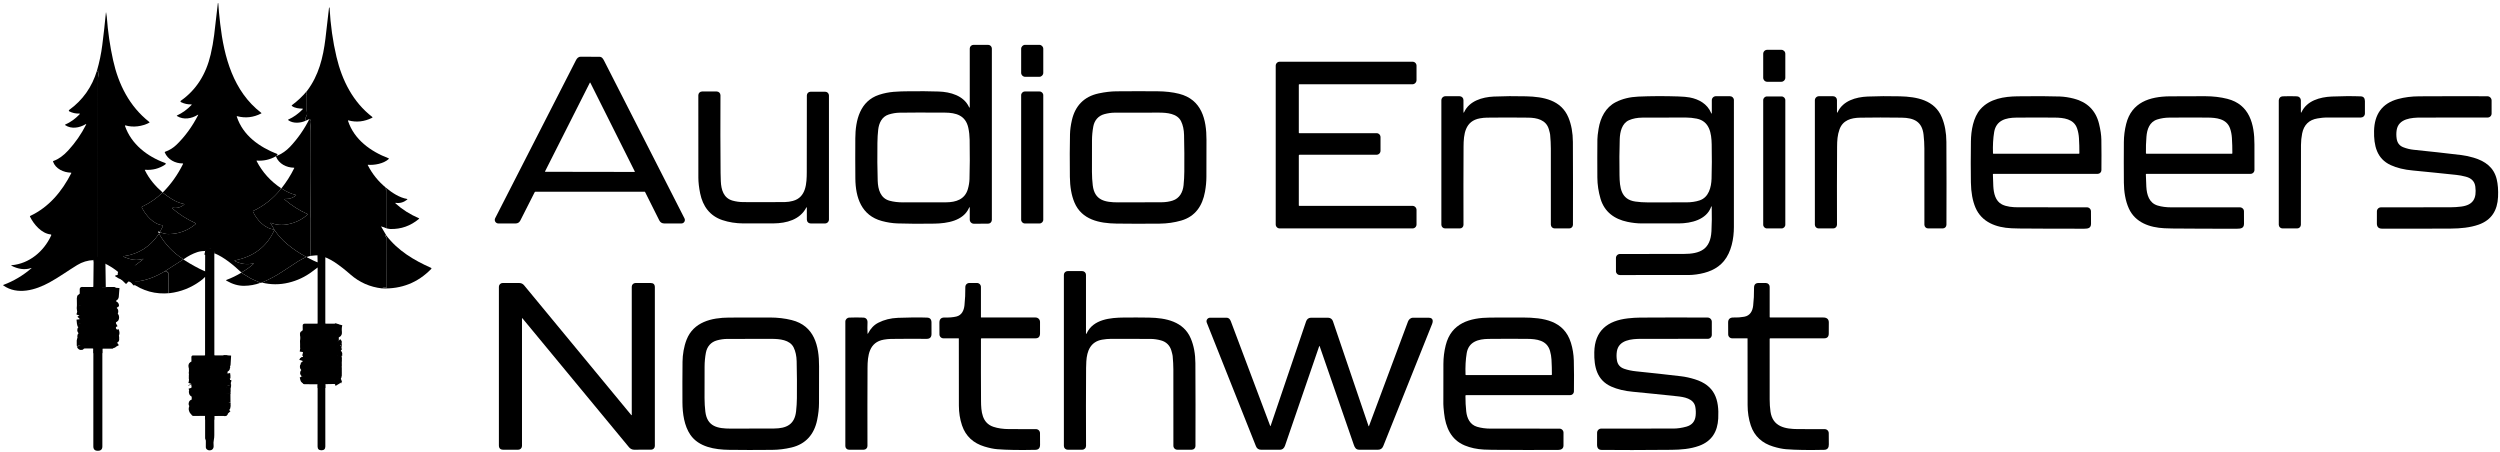 <svg width="663" height="120" viewBox="0 0 663 120" fill="none" xmlns="http://www.w3.org/2000/svg">
<path d="M54.433 66.55C54.426 66.555 54.419 66.562 54.414 66.569" stroke="#A0A1A2" stroke-opacity="0.925" style="stroke:#A0A1A2;stroke:color(display-p3 0.627 0.631 0.635);stroke-opacity:0.925;" stroke-width="2"/>
<path d="M56.84 67.145L54.432 66.55" stroke="#A1A1A3" stroke-opacity="0.992" style="stroke:#A1A1A3;stroke:color(display-p3 0.631 0.631 0.639);stroke-opacity:0.992;" stroke-width="2"/>
<path d="M35.761 70.434L32.331 72.434C32.297 72.454 32.268 72.482 32.247 72.515C32.225 72.548 32.211 72.586 32.207 72.625C32.202 72.664 32.207 72.703 32.22 72.74C32.233 72.777 32.255 72.81 32.284 72.837L34.115 74.608" stroke="#8A8C8F" stroke-opacity="0.949" style="stroke:#8A8C8F;stroke:color(display-p3 0.541 0.549 0.561);stroke-opacity:0.949;" stroke-width="2"/>
<path d="M60.296 94.24L60.149 96.679C60.146 96.722 60.127 96.762 60.097 96.791C60.066 96.821 60.025 96.837 59.983 96.837L51.176 96.84C51.013 96.84 50.946 96.921 50.976 97.084L51.01 97.253C51.036 97.391 51.12 97.46 51.26 97.46L59.343 97.487" stroke="#494A4B" style="stroke:#494A4B;stroke:color(display-p3 0.286 0.29 0.294);stroke-opacity:1;" stroke-width="2"/>
<path d="M59.342 97.487C59.373 97.541 59.374 97.583 59.344 97.613" stroke="#5E5E61" style="stroke:#5E5E61;stroke:color(display-p3 0.369 0.369 0.38);stroke-opacity:1;" stroke-width="2"/>
<path d="M59.344 97.613L51.246 97.605C51.095 97.605 51.034 97.68 51.064 97.829C51.138 98.182 51.136 98.529 51.059 98.871C51.053 98.896 51.053 98.921 51.059 98.945C51.065 98.97 51.076 98.993 51.091 99.013C51.107 99.032 51.127 99.048 51.15 99.059C51.172 99.07 51.197 99.076 51.222 99.076L60.042 99.113" stroke="#494A4B" style="stroke:#494A4B;stroke:color(display-p3 0.286 0.29 0.294);stroke-opacity:1;" stroke-width="2"/>
<path d="M60.044 99.113L51.366 99.187C51.182 99.189 51.088 99.282 51.084 99.466L51.071 100.389C51.071 100.421 51.077 100.452 51.088 100.481C51.1 100.51 51.117 100.536 51.139 100.559C51.162 100.581 51.188 100.599 51.217 100.611C51.246 100.623 51.277 100.629 51.308 100.629H59.994C60.006 100.629 60.012 100.635 60.012 100.647V100.713C60.011 100.755 59.989 100.775 59.949 100.774C57.041 100.758 54.157 100.761 51.298 100.782C51.265 100.782 51.233 100.789 51.203 100.803C51.174 100.817 51.147 100.837 51.126 100.861C51.105 100.886 51.089 100.915 51.079 100.946C51.07 100.977 51.067 101.01 51.071 101.042C51.094 101.205 51.035 101.482 50.895 101.871" stroke="#5E5E61" style="stroke:#5E5E61;stroke:color(display-p3 0.369 0.369 0.38);stroke-opacity:1;" stroke-width="2"/>
<path d="M50.895 101.871C50.877 101.832 50.859 101.794 50.842 101.755" stroke="#A1A1A3" stroke-opacity="0.992" style="stroke:#A1A1A3;stroke:color(display-p3 0.631 0.631 0.639);stroke-opacity:0.992;" stroke-width="2"/>
<path d="M54.389 73.424L54.394 71.992" stroke="#767779" stroke-opacity="0.949" style="stroke:#767779;stroke:color(display-p3 0.463 0.467 0.474);stroke-opacity:0.949;" stroke-width="2"/>
<path d="M35.812 74.676L35.762 70.434" stroke="#A1A1A3" stroke-opacity="0.992" style="stroke:#A1A1A3;stroke:color(display-p3 0.631 0.631 0.639);stroke-opacity:0.992;" stroke-width="2"/>
<path d="M86.277 68.216C86.239 67.902 86.225 67.571 86.238 67.224C86.256 66.666 86.095 66.321 85.55 66.195C85.104 66.091 84.725 66.193 84.415 66.5C84.353 66.559 84.314 66.639 84.304 66.726L84.193 67.684" stroke="#8A8C8F" stroke-opacity="0.949" style="stroke:#8A8C8F;stroke:color(display-p3 0.541 0.549 0.561);stroke-opacity:0.949;" stroke-width="2"/>
<path d="M27.053 76.134L26.958 69.708C26.956 69.635 26.932 69.565 26.888 69.508C26.844 69.451 26.782 69.409 26.713 69.389C26.285 69.261 25.849 69.151 25.406 69.058C25.182 69.01 25.048 69.09 24.832 69.142" stroke="#A1A1A3" stroke-opacity="0.992" style="stroke:#A1A1A3;stroke:color(display-p3 0.631 0.631 0.639);stroke-opacity:0.992;" stroke-width="2"/>
<path d="M35.812 74.676C35.375 74.634 35.028 74.718 34.772 74.929" stroke="#8A8C8F" stroke-opacity="0.949" style="stroke:#8A8C8F;stroke:color(display-p3 0.541 0.549 0.561);stroke-opacity:0.949;" stroke-width="2"/>
<path d="M60.378 102.161C60.357 102.164 60.336 102.168 60.315 102.171" stroke="#252627" style="stroke:#252627;stroke:color(display-p3 0.145 0.149 0.153);stroke-opacity:1;" stroke-width="2"/>
<path d="M60.315 102.171C60.306 102.085 60.274 102.014 60.218 101.958C60.172 101.914 60.104 101.892 60.012 101.892C56.984 101.904 53.945 101.897 50.895 101.871" stroke="#7D7D7E" stroke-opacity="0.992" style="stroke:#7D7D7E;stroke:color(display-p3 0.49 0.49 0.494);stroke-opacity:0.992;" stroke-width="2"/>
<path d="M60.315 102.171C60.331 102.371 60.245 102.544 60.057 102.689" stroke="#686869" stroke-opacity="0.992" style="stroke:#686869;stroke:color(display-p3 0.408 0.408 0.412);stroke-opacity:0.992;" stroke-width="2"/>
<path d="M60.057 102.689L50.971 102.784" stroke="#7D7D7E" stroke-opacity="0.992" style="stroke:#7D7D7E;stroke:color(display-p3 0.49 0.49 0.494);stroke-opacity:0.992;" stroke-width="2"/>
<path d="M50.97 102.784C50.935 102.791 50.893 102.782 50.844 102.758" stroke="#A1A1A3" stroke-opacity="0.992" style="stroke:#A1A1A3;stroke:color(display-p3 0.631 0.631 0.639);stroke-opacity:0.992;" stroke-width="2"/>
<path d="M60.356 100.803C60.37 101.192 60.297 101.104 60.135 100.539C60.109 100.445 60.101 100.338 60.111 100.218C60.14 99.88 60.117 99.511 60.043 99.113" stroke="#252627" style="stroke:#252627;stroke:color(display-p3 0.145 0.149 0.153);stroke-opacity:1;" stroke-width="2"/>
<path d="M59.344 97.613C59.583 97.683 59.792 97.683 59.971 97.613C60.073 97.573 60.073 97.532 59.971 97.492C59.794 97.422 59.584 97.42 59.342 97.487" stroke="#252627" style="stroke:#252627;stroke:color(display-p3 0.145 0.149 0.153);stroke-opacity:1;" stroke-width="2"/>
<path d="M89.807 86.01C89.633 86.677 89.591 87.407 89.683 88.2C89.709 88.426 89.609 88.54 89.382 88.54H80.662C80.554 88.54 80.511 88.593 80.536 88.7C80.661 89.232 80.669 89.821 80.56 90.468C80.556 90.488 80.557 90.507 80.562 90.526C80.567 90.545 80.576 90.563 80.589 90.578C80.601 90.593 80.617 90.605 80.635 90.614C80.653 90.622 80.672 90.626 80.692 90.626L89.554 90.647" stroke="#494A4B" style="stroke:#494A4B;stroke:color(display-p3 0.286 0.29 0.294);stroke-opacity:1;" stroke-width="2"/>
<path d="M89.554 90.647C89.589 90.76 89.543 90.815 89.415 90.813C86.025 90.752 83.11 90.749 80.671 90.805C80.649 90.805 80.628 90.814 80.613 90.83C80.598 90.846 80.589 90.867 80.589 90.889L80.579 92.092C80.579 92.155 80.61 92.187 80.674 92.187L89.486 92.189C89.524 92.189 89.543 92.209 89.541 92.247L89.536 92.318C89.534 92.34 89.522 92.35 89.501 92.35L80.813 92.374C80.762 92.374 80.713 92.392 80.674 92.425C80.635 92.459 80.61 92.505 80.602 92.555L80.478 93.382" stroke="#5E5E61" style="stroke:#5E5E61;stroke:color(display-p3 0.369 0.369 0.38);stroke-opacity:1;" stroke-width="2"/>
<path d="M80.479 93.382C80.447 93.371 80.407 93.376 80.357 93.397" stroke="#A1A1A3" stroke-opacity="0.992" style="stroke:#A1A1A3;stroke:color(display-p3 0.631 0.631 0.639);stroke-opacity:0.992;" stroke-width="2"/>
<path d="M84.235 70.926L84.232 69.595" stroke="#8A8C8F" stroke-opacity="0.949" style="stroke:#8A8C8F;stroke:color(display-p3 0.541 0.549 0.561);stroke-opacity:0.949;" stroke-width="2"/>
<path d="M30.688 76.316L30.498 78.676C30.491 78.764 30.444 78.808 30.356 78.808H21.591C21.445 78.808 21.373 78.881 21.375 79.026L21.401 80.968" stroke="#494A4B" style="stroke:#494A4B;stroke:color(display-p3 0.286 0.29 0.294);stroke-opacity:1;" stroke-width="2"/>
<path d="M21.402 80.968C21.321 81.481 21.329 81.947 21.426 82.368C21.443 82.451 21.494 82.491 21.578 82.49L30.282 82.439C30.344 82.439 30.375 82.471 30.375 82.534L30.372 82.616C30.372 82.624 30.356 82.629 30.325 82.629H21.663C21.559 82.629 21.495 82.68 21.47 82.782L21.275 83.637" stroke="#5E5E61" style="stroke:#5E5E61;stroke:color(display-p3 0.369 0.369 0.38);stroke-opacity:1;" stroke-width="2"/>
<path d="M21.275 83.637C21.233 83.644 21.193 83.681 21.156 83.747" stroke="#A1A1A3" stroke-opacity="0.992" style="stroke:#A1A1A3;stroke:color(display-p3 0.631 0.631 0.639);stroke-opacity:0.992;" stroke-width="2"/>
<path d="M60.381 109.734C60.012 109.336 59.597 109.142 59.137 109.153C56.578 109.202 53.981 109.165 51.347 109.042C51.317 109.041 51.287 109.031 51.262 109.014C51.236 108.998 51.216 108.975 51.202 108.947C51 108.547 50.984 108.264 51.152 108.097" stroke="#252627" style="stroke:#252627;stroke:color(display-p3 0.145 0.149 0.153);stroke-opacity:1;" stroke-width="2"/>
<path d="M51.152 108.097L59.935 108.095C60.025 108.095 60.085 108.053 60.115 107.968C60.192 107.749 60.196 107.498 60.125 107.216" stroke="#494A4B" style="stroke:#494A4B;stroke:color(display-p3 0.286 0.29 0.294);stroke-opacity:1;" stroke-width="2"/>
<path d="M60.125 107.216L60.128 106.766" stroke="#252627" style="stroke:#252627;stroke:color(display-p3 0.145 0.149 0.153);stroke-opacity:1;" stroke-width="2"/>
<path d="M60.127 106.766L60.105 104.245" stroke="#494A4B" style="stroke:#494A4B;stroke:color(display-p3 0.286 0.29 0.294);stroke-opacity:1;" stroke-width="2"/>
<path d="M60.107 104.245C60.209 103.766 60.192 103.247 60.057 102.689" stroke="#252627" style="stroke:#252627;stroke:color(display-p3 0.145 0.149 0.153);stroke-opacity:1;" stroke-width="2"/>
<path d="M60.127 106.766L60.072 106.855C60.042 106.903 59.999 106.926 59.943 106.926L51.054 106.958C51.03 106.958 51.018 106.97 51.018 106.995L51.02 107.092C51.02 107.127 51.038 107.145 51.073 107.145C53.988 107.125 56.896 107.119 59.795 107.126C59.903 107.039 60.012 107.068 60.125 107.216" stroke="#5E5E61" style="stroke:#5E5E61;stroke:color(display-p3 0.369 0.369 0.38);stroke-opacity:1;" stroke-width="2"/>
<path d="M51.153 108.097C51.058 108.118 50.954 108.117 50.842 108.092" stroke="#5E5E61" style="stroke:#5E5E61;stroke:color(display-p3 0.369 0.369 0.38);stroke-opacity:1;" stroke-width="2"/>
<path d="M60.107 104.245L51.345 104.284C51.239 104.286 51.163 104.239 51.116 104.145C51.049 104.008 51.06 103.875 51.15 103.745C51.204 103.664 51.218 103.577 51.189 103.484L50.971 102.784" stroke="#5E5E61" style="stroke:#5E5E61;stroke:color(display-p3 0.369 0.369 0.38);stroke-opacity:1;" stroke-width="2"/>
<path d="M89.881 94.205C89.833 94.214 89.796 94.211 89.768 94.197" stroke="#252627" style="stroke:#252627;stroke:color(display-p3 0.145 0.149 0.153);stroke-opacity:1;" stroke-width="2"/>
<path d="M89.767 94.197C89.822 93.95 89.784 93.746 89.654 93.584C89.628 93.551 89.595 93.525 89.558 93.507C89.52 93.489 89.479 93.479 89.438 93.479L80.478 93.382" stroke="#7D7D7E" stroke-opacity="0.992" style="stroke:#7D7D7E;stroke:color(display-p3 0.49 0.49 0.494);stroke-opacity:0.992;" stroke-width="2"/>
<path d="M89.868 92.04C89.826 92.113 89.761 92.142 89.673 92.126C89.569 92.109 89.537 92.051 89.575 91.953C89.709 91.619 89.68 91.264 89.488 90.887C89.478 90.868 89.481 90.851 89.499 90.837C89.508 90.83 89.517 90.827 89.528 90.829C89.579 90.832 89.604 90.807 89.604 90.753C89.604 90.714 89.588 90.679 89.554 90.647" stroke="#252627" style="stroke:#252627;stroke:color(display-p3 0.145 0.149 0.153);stroke-opacity:1;" stroke-width="2"/>
<path d="M89.768 94.197C89.68 94.271 89.569 94.301 89.434 94.287" stroke="#686869" stroke-opacity="0.992" style="stroke:#686869;stroke:color(display-p3 0.408 0.408 0.412);stroke-opacity:0.992;" stroke-width="2"/>
<path d="M89.433 94.287L80.35 94.311" stroke="#7D7D7E" stroke-opacity="0.992" style="stroke:#7D7D7E;stroke:color(display-p3 0.49 0.49 0.494);stroke-opacity:0.992;" stroke-width="2"/>
<path d="M30.708 81.868C30.478 81.605 30.422 81.359 30.539 81.129C30.555 81.098 30.563 81.064 30.562 81.029C30.56 80.994 30.55 80.961 30.532 80.931C30.513 80.902 30.488 80.877 30.457 80.861C30.427 80.844 30.392 80.836 30.357 80.837L21.4 80.968" stroke="#252627" style="stroke:#252627;stroke:color(display-p3 0.145 0.149 0.153);stroke-opacity:1;" stroke-width="2"/>
<path d="M30.69 85.642C30.435 85.784 30.258 85.854 30.158 85.853C27.241 85.784 24.326 85.785 21.414 85.855" stroke="#252627" style="stroke:#252627;stroke:color(display-p3 0.145 0.149 0.153);stroke-opacity:1;" stroke-width="2"/>
<path d="M21.414 85.855L21.285 84.658" stroke="#5E5E61" style="stroke:#5E5E61;stroke:color(display-p3 0.369 0.369 0.38);stroke-opacity:1;" stroke-width="2"/>
<path d="M21.286 84.658C21.354 84.577 21.437 84.537 21.534 84.537C24.718 84.54 27.641 84.539 30.304 84.532C30.506 84.532 30.6 84.431 30.588 84.229L30.578 84.066C30.565 83.848 30.45 83.739 30.233 83.737L21.275 83.637" stroke="#7D7D7E" stroke-opacity="0.992" style="stroke:#7D7D7E;stroke:color(display-p3 0.49 0.49 0.494);stroke-opacity:0.992;" stroke-width="2"/>
<path d="M21.285 84.658L21.158 84.647" stroke="#A1A1A3" stroke-opacity="0.992" style="stroke:#A1A1A3;stroke:color(display-p3 0.631 0.631 0.639);stroke-opacity:0.992;" stroke-width="2"/>
<path d="M56.833 110.321L54.398 110.282" stroke="#5E5E61" style="stroke:#5E5E61;stroke:color(display-p3 0.369 0.369 0.38);stroke-opacity:1;" stroke-width="2"/>
<path d="M89.865 101.811C89.665 101.479 89.568 101.306 89.575 101.292C89.6 101.244 89.612 101.191 89.61 101.137C89.608 101.083 89.592 101.03 89.563 100.984C89.534 100.937 89.494 100.899 89.446 100.871C89.398 100.844 89.343 100.83 89.288 100.829C87.073 100.811 84.826 100.802 82.547 100.8C82.273 100.8 81.971 100.782 81.64 100.745C81.361 100.713 81.08 100.704 80.797 100.716C80.708 100.721 80.653 100.68 80.634 100.592L80.471 99.853" stroke="#252627" style="stroke:#252627;stroke:color(display-p3 0.145 0.149 0.153);stroke-opacity:1;" stroke-width="2"/>
<path d="M80.471 99.853L89.467 99.84C89.514 99.84 89.559 99.821 89.592 99.788C89.625 99.755 89.644 99.71 89.644 99.663L89.646 97.553C89.646 97.453 89.596 97.403 89.496 97.403L80.634 97.4C80.62 97.4 80.605 97.397 80.592 97.391C80.579 97.386 80.567 97.378 80.557 97.368C80.547 97.357 80.539 97.345 80.534 97.332C80.528 97.318 80.526 97.304 80.526 97.29V97.2C80.526 97.167 80.543 97.15 80.576 97.15L89.578 97.153C89.629 97.153 89.653 97.128 89.652 97.079L89.631 95.905C89.629 95.861 89.606 95.84 89.562 95.84L80.676 95.842C80.618 95.842 80.573 95.819 80.539 95.774L80.481 95.697" stroke="#494A4B" style="stroke:#494A4B;stroke:color(display-p3 0.286 0.29 0.294);stroke-opacity:1;" stroke-width="2"/>
<path d="M80.481 95.697C80.524 95.62 80.588 95.582 80.673 95.582C83.594 95.576 86.527 95.576 89.474 95.582C89.575 95.583 89.633 95.535 89.651 95.437C89.726 95.025 89.654 94.641 89.432 94.287" stroke="#252627" style="stroke:#252627;stroke:color(display-p3 0.145 0.149 0.153);stroke-opacity:1;" stroke-width="2"/>
<path d="M80.482 95.697C80.383 95.66 80.326 95.668 80.311 95.718" stroke="#5E5E61" style="stroke:#5E5E61;stroke:color(display-p3 0.369 0.369 0.38);stroke-opacity:1;" stroke-width="2"/>
<path d="M21.414 85.855C21.416 86.013 21.454 86.092 21.53 86.092C24.567 86.08 27.624 86.101 30.703 86.155" stroke="#494A4B" style="stroke:#494A4B;stroke:color(display-p3 0.286 0.29 0.294);stroke-opacity:1;" stroke-width="2"/>
<path d="M30.727 87.084L30.451 87.324C30.384 87.382 30.306 87.41 30.219 87.41L21.586 87.405C21.526 87.405 21.496 87.435 21.496 87.495L21.499 87.584C21.499 87.649 21.531 87.682 21.596 87.682L30.516 87.695" stroke="#494A4B" style="stroke:#494A4B;stroke:color(display-p3 0.286 0.29 0.294);stroke-opacity:1;" stroke-width="2"/>
<path d="M30.516 87.695C30.363 87.954 30.327 88.151 30.406 88.284C30.434 88.33 30.446 88.379 30.442 88.432C30.437 88.532 30.457 88.615 30.503 88.682" stroke="#5E5E61" style="stroke:#5E5E61;stroke:color(display-p3 0.369 0.369 0.38);stroke-opacity:1;" stroke-width="2"/>
<path d="M30.502 88.682C30.483 88.736 30.498 88.851 30.547 89.026" stroke="#494A4B" style="stroke:#494A4B;stroke:color(display-p3 0.286 0.29 0.294);stroke-opacity:1;" stroke-width="2"/>
<path d="M30.548 89.026L21.578 89.066C21.534 89.066 21.512 89.089 21.512 89.134L21.514 89.218C21.514 89.238 21.524 89.247 21.543 89.247L30.195 89.245C30.242 89.245 30.29 89.255 30.332 89.276C30.375 89.296 30.413 89.326 30.442 89.363C30.571 89.53 30.568 89.761 30.434 90.058" stroke="#5E5E61" style="stroke:#5E5E61;stroke:color(display-p3 0.369 0.369 0.38);stroke-opacity:1;" stroke-width="2"/>
<path d="M30.434 90.058L21.495 90.113C21.456 90.113 21.419 90.129 21.391 90.156C21.363 90.184 21.348 90.221 21.348 90.26L21.358 91.637" stroke="#494A4B" style="stroke:#494A4B;stroke:color(display-p3 0.286 0.29 0.294);stroke-opacity:1;" stroke-width="2"/>
<path d="M21.358 91.637C21.387 91.819 21.355 91.956 21.264 92.047" stroke="#5E5E61" style="stroke:#5E5E61;stroke:color(display-p3 0.369 0.369 0.38);stroke-opacity:1;" stroke-width="2"/>
<path d="M86.269 101.876L84.232 101.916" stroke="#5E5E61" style="stroke:#5E5E61;stroke:color(display-p3 0.369 0.369 0.38);stroke-opacity:1;" stroke-width="2"/>
<path d="M80.471 99.853C80.502 99.895 80.439 99.897 80.281 99.858" stroke="#5E5E61" style="stroke:#5E5E61;stroke:color(display-p3 0.369 0.369 0.38);stroke-opacity:1;" stroke-width="2"/>
<path d="M30.635 92.021C30.537 91.84 30.413 91.683 30.264 91.55C30.197 91.494 30.121 91.466 30.035 91.466C28.882 91.471 27.733 91.472 26.586 91.468C24.94 91.463 23.256 91.324 21.565 91.474C21.484 91.481 21.454 91.523 21.475 91.6C21.482 91.623 21.486 91.646 21.486 91.668C21.493 91.826 21.466 91.858 21.407 91.763C21.389 91.735 21.373 91.693 21.359 91.637" stroke="#252627" style="stroke:#252627;stroke:color(display-p3 0.145 0.149 0.153);stroke-opacity:1;" stroke-width="2"/>
<path d="M30.436 90.058C30.516 90.067 30.576 90.046 30.615 89.995C30.643 89.96 30.651 89.907 30.638 89.837C30.582 89.512 30.552 89.242 30.549 89.026" stroke="#252627" style="stroke:#252627;stroke:color(display-p3 0.145 0.149 0.153);stroke-opacity:1;" stroke-width="2"/>
<path d="M30.504 88.682C30.759 88.548 30.763 88.219 30.517 87.695" stroke="#252627" style="stroke:#252627;stroke:color(display-p3 0.145 0.149 0.153);stroke-opacity:1;" stroke-width="2"/>
<path d="M27.144 92.65L24.76 92.671" stroke="#5E5E61" style="stroke:#5E5E61;stroke:color(display-p3 0.369 0.369 0.38);stroke-opacity:1;" stroke-width="2"/>
<path d="M89.462 98.897C89.462 98.879 89.455 98.862 89.442 98.849C89.429 98.836 89.412 98.829 89.394 98.829H80.653C80.634 98.829 80.617 98.836 80.604 98.849C80.591 98.862 80.584 98.879 80.584 98.897V98.903C80.584 98.921 80.591 98.938 80.604 98.951C80.617 98.964 80.634 98.971 80.653 98.971H89.394C89.412 98.971 89.429 98.964 89.442 98.951C89.455 98.938 89.462 98.921 89.462 98.903V98.897Z" stroke="#5E5E61" style="stroke:#5E5E61;stroke:color(display-p3 0.369 0.369 0.38);stroke-opacity:1;" stroke-width="2"/>
<path d="M73.297 41.395C73.271 41.367 73.235 41.41 73.189 41.526C73.209 41.453 73.186 41.434 73.121 41.471C71.568 42.345 69.902 42.717 68.123 42.587C68.11 42.586 68.096 42.59 68.084 42.596C68.072 42.602 68.062 42.611 68.054 42.623C68.047 42.634 68.043 42.647 68.042 42.661C68.041 42.674 68.044 42.688 68.049 42.7C69.581 45.675 71.771 48.098 74.62 49.968C74.527 49.933 74.448 49.948 74.385 50.013C74.354 50.043 74.343 50.074 74.354 50.105C74.362 50.135 74.384 50.167 74.419 50.2C72.433 52.663 70.016 54.575 67.17 55.934C67.078 55.978 67.054 56.047 67.096 56.139C68.094 58.289 70.22 60.66 72.752 60.863C72.618 60.797 72.618 60.807 72.749 60.895C72.763 60.904 72.769 60.917 72.768 60.934C72.763 60.983 72.748 61.032 72.726 61.082C70.767 65.392 67.299 68.051 62.32 69.058C62.154 69.093 62.147 69.15 62.296 69.229C63.819 70.031 65.471 70.241 67.254 69.861C67.343 69.843 67.354 69.865 67.285 69.926C66.351 70.782 65.322 71.525 64.198 72.155C64.026 72.234 63.977 72.279 64.053 72.29C61.895 70.295 59.53 68.266 56.84 67.145C56.907 66.808 56.833 66.553 56.619 66.379C55.876 65.772 55.147 65.829 54.432 66.55C54.425 66.555 54.419 66.561 54.414 66.568C53.641 66.56 52.932 66.662 52.288 66.876C51.092 67.276 49.901 67.896 48.715 68.734C48.661 68.79 48.6 68.828 48.534 68.847L48.499 68.737C48.482 68.675 48.447 68.627 48.394 68.592C45.874 66.948 43.852 64.829 42.33 62.234C42.266 62.129 42.169 62.101 42.037 62.15C42.197 62.001 42.261 61.902 42.229 61.853L42.427 61.592C43.339 61.92 44.079 62.083 44.648 62.079C47.314 62.067 49.686 61.217 51.763 59.529C51.796 59.502 51.822 59.467 51.837 59.428C51.853 59.388 51.858 59.345 51.853 59.303C51.847 59.261 51.831 59.221 51.806 59.187C51.781 59.153 51.747 59.125 51.708 59.108C49.606 58.164 47.628 56.907 45.775 55.337C45.733 55.3 45.719 55.247 45.733 55.179C45.74 55.15 45.757 55.125 45.781 55.108C45.806 55.091 45.836 55.085 45.865 55.09C46.94 55.282 47.932 55.001 48.842 54.245C48.928 54.173 48.916 54.125 48.808 54.103C47.654 53.859 46.566 53.415 45.544 52.771C44.7 52.241 43.889 51.674 43.109 51.068C43.122 51.068 43.134 51.068 43.146 51.068C45.349 48.851 47.147 46.321 48.541 43.479C48.587 43.386 48.557 43.34 48.452 43.34C46.479 43.358 44.5 42.326 43.699 40.437C43.663 40.351 43.688 40.291 43.776 40.258C44.938 39.846 45.952 39.219 46.816 38.379C49.064 36.2 50.971 33.585 52.535 30.534C52.607 30.394 52.577 30.366 52.443 30.45C50.799 31.476 48.678 31.845 46.948 30.779C46.848 30.718 46.85 30.663 46.956 30.616C48.383 29.953 49.667 29.022 50.807 27.824C50.819 27.812 50.826 27.797 50.829 27.782C50.832 27.766 50.83 27.749 50.823 27.734C50.816 27.719 50.805 27.707 50.791 27.698C50.777 27.689 50.761 27.684 50.744 27.684C49.811 27.712 48.923 27.526 48.078 27.126C47.797 26.993 47.783 26.837 48.036 26.658C52.012 23.837 54.622 19.772 55.865 14.463C56.271 12.73 56.581 11.004 56.795 9.284C57.145 6.486 57.471 3.671 57.775 0.839C57.777 0.827 57.783 0.822 57.794 0.824H57.867C57.878 0.824 57.884 0.829 57.886 0.839C57.974 2.325 58.142 4.139 58.392 6.279C59.427 15.168 61.859 24.216 69.29 29.934C69.302 29.944 69.312 29.956 69.318 29.971C69.324 29.985 69.327 30 69.326 30.015C69.324 30.031 69.319 30.045 69.311 30.058C69.302 30.07 69.291 30.08 69.277 30.087C67.212 31.154 65.089 31.396 62.91 30.816C62.797 30.784 62.76 30.825 62.796 30.937C64.443 35.945 68.755 38.963 73.511 40.842C73.607 40.879 73.626 40.94 73.566 41.024L73.297 41.395Z" fill="#C5C5C5" fill-opacity="0.851" style="fill:#C5C5C5;fill:color(display-p3 0.772 0.772 0.772);fill-opacity:0.851;"/>
<path d="M102.414 49.829C102.36 49.833 102.308 49.82 102.259 49.792C102.206 49.762 102.163 49.772 102.129 49.821C102.114 49.842 102.104 49.867 102.101 49.895C102.09 49.965 102.112 50.022 102.166 50.066L102.464 50.303C102.543 50.366 102.583 50.447 102.583 50.547L102.585 60.576L101.165 60.063C101.081 60.033 101.061 60.057 101.105 60.134L102.477 62.484C102.389 62.453 102.317 62.44 102.261 62.445C102.237 62.448 102.213 62.458 102.194 62.473C102.175 62.488 102.16 62.509 102.152 62.532C102.143 62.555 102.142 62.58 102.147 62.603C102.153 62.627 102.165 62.649 102.182 62.666L102.511 62.997C102.555 63.041 102.577 63.095 102.577 63.158L102.569 76.16C102.569 76.234 102.533 76.267 102.459 76.258C101.906 76.195 101.529 76.27 101.329 76.484C98.13 76.132 95.321 74.892 92.901 72.766C91.47 71.508 90.088 70.433 88.757 69.542C88.123 69.116 87.296 68.674 86.275 68.216C86.237 67.902 86.224 67.571 86.236 67.224C86.254 66.666 86.094 66.321 85.548 66.195C85.102 66.091 84.724 66.193 84.413 66.5C84.352 66.559 84.312 66.639 84.302 66.726L84.192 67.684L82.311 67.861C82.304 67.81 82.28 67.775 82.24 67.755C82.212 67.743 82.203 67.722 82.213 67.692C82.225 67.662 82.243 67.635 82.266 67.611C82.292 67.579 82.305 67.542 82.305 67.5C82.286 64.286 82.283 61.079 82.295 57.879C82.297 57.447 82.4 57.026 82.366 56.579C82.34 56.258 82.325 55.943 82.321 55.634C82.254 49.147 82.241 42.191 82.282 34.768C82.285 34.093 82.341 33.333 82.448 32.487C82.506 32.031 82.375 31.725 82.055 31.568L80.999 32.053C80.851 32.011 80.88 31.904 81.086 31.732C81.107 31.714 81.11 31.694 81.096 31.671C81.079 31.646 81.055 31.63 81.025 31.621C80.962 31.605 80.94 31.566 80.959 31.503C81.052 31.199 81.168 30.921 81.307 30.668C81.432 30.439 81.47 30.196 81.423 29.939C81.381 29.72 81.36 29.494 81.36 29.261C81.36 27.971 81.361 26.639 81.362 25.263C81.364 25.179 81.339 25.104 81.286 25.04C81.119 24.834 81.18 24.503 81.47 24.047C84.524 19.997 85.691 15.263 86.302 10.29C86.635 7.568 86.954 4.813 87.258 2.024C87.26 2.01 87.268 2.003 87.282 2.003L87.358 2.005C87.385 2.005 87.399 2.018 87.4 2.045C87.651 6.638 88.265 10.992 89.242 15.108C90.73 21.368 93.623 27.079 98.721 31.008C98.739 31.022 98.753 31.04 98.762 31.061C98.771 31.082 98.775 31.105 98.772 31.128C98.77 31.151 98.762 31.173 98.749 31.192C98.735 31.211 98.718 31.226 98.697 31.237C96.602 32.274 94.511 32.505 92.424 31.932C92.3 31.896 92.257 31.941 92.298 32.066C93.923 37.008 98.283 40.16 103.036 41.971C103.164 42.018 103.177 42.089 103.075 42.182C101.732 43.403 99.29 43.845 97.588 43.7C97.577 43.699 97.567 43.7 97.557 43.705C97.548 43.709 97.539 43.716 97.533 43.725C97.528 43.733 97.524 43.743 97.523 43.754C97.523 43.764 97.525 43.775 97.53 43.784C98.729 46.147 100.357 48.162 102.414 49.829Z" fill="#95979A" fill-opacity="0.898" style="fill:#95979A;fill:color(display-p3 0.584 0.592 0.604);fill-opacity:0.898;"/>
<path d="M43.145 51.068C43.133 51.068 43.121 51.068 43.109 51.068C41.472 52.639 39.671 53.883 37.705 54.8C37.684 54.81 37.664 54.825 37.648 54.843C37.632 54.86 37.619 54.881 37.611 54.904C37.603 54.926 37.599 54.95 37.601 54.974C37.602 54.998 37.608 55.021 37.618 55.042C38.625 57.092 40.698 59.492 43.111 59.742C43.243 59.756 43.279 59.823 43.219 59.942L42.382 61.576C42.309 61.464 42.216 61.397 42.102 61.374C42.002 61.356 41.956 61.397 41.965 61.497C41.979 61.673 42.067 61.791 42.229 61.853C42.26 61.902 42.196 62.001 42.036 62.15C39.79 65.431 36.767 67.353 32.969 67.918C32.668 67.964 32.658 68.045 32.937 68.16C33.473 68.382 34.003 68.564 34.528 68.708C35.652 69.013 36.695 69.015 37.655 68.713C38.089 68.578 38.125 68.647 37.763 68.921L35.761 70.434L32.331 72.434C32.297 72.454 32.268 72.482 32.247 72.515C32.225 72.548 32.212 72.586 32.207 72.625C32.202 72.664 32.207 72.703 32.22 72.74C32.233 72.777 32.255 72.81 32.284 72.837L34.115 74.608C32.768 74.464 31.579 74.015 30.548 73.26C30.451 73.19 30.459 73.134 30.571 73.092C30.949 72.957 31.349 72.817 31.77 72.671C31.87 72.638 31.881 72.587 31.802 72.518C30.47 71.352 29 70.403 27.389 69.674C27.301 69.633 27.256 69.578 27.255 69.508C27.144 68.843 26.72 68.476 25.982 68.408C25.975 52.532 25.976 36.672 25.985 20.826C25.985 20.577 26.015 20.338 26.074 20.108C26.139 19.866 26.136 19.61 26.064 19.34C26.006 19.127 25.988 18.903 26.009 18.666C26.01 18.648 26.002 18.639 25.985 18.637C25.985 18.637 25.984 18.637 25.982 18.637C25.961 18.635 25.954 18.645 25.961 18.666C25.993 18.745 25.991 18.817 25.956 18.882C25.879 19.017 25.807 19.012 25.74 18.868C25.733 18.854 25.726 18.804 25.719 18.718C26.362 16.511 26.831 14.259 27.125 11.96C27.501 9.024 27.818 6.182 28.077 3.434C28.103 3.155 28.129 3.155 28.156 3.434C28.19 3.789 28.295 4.124 28.322 4.489C28.613 8.423 29.169 12.241 29.989 15.945C31.417 22.397 34.333 28.208 39.597 32.353C39.694 32.428 39.687 32.494 39.578 32.55C37.703 33.526 35.374 33.863 33.298 33.263C33.152 33.219 33.104 33.27 33.153 33.416C34.821 38.242 39.054 41.5 43.712 43.19C44.042 43.309 44.061 43.467 43.77 43.663C42.193 44.723 40.436 45.175 38.498 45.021C38.407 45.014 38.382 45.052 38.422 45.134C39.539 47.44 41.196 49.371 43.145 51.068Z" fill="#95979A" fill-opacity="0.898" style="fill:#95979A;fill:color(display-p3 0.584 0.592 0.604);fill-opacity:0.898;"/>
<path d="M256.953 28.334C257.104 28.654 257.18 28.637 257.18 28.284V12.882C257.18 12.62 257.284 12.369 257.469 12.184C257.655 11.999 257.906 11.895 258.168 11.895H262.054C262.316 11.895 262.567 11.999 262.752 12.184C262.937 12.369 263.042 12.62 263.042 12.882V58.305C263.042 58.574 262.934 58.832 262.744 59.023C262.553 59.213 262.295 59.32 262.025 59.321L258.263 59.329C258.121 59.329 257.98 59.302 257.849 59.248C257.718 59.194 257.599 59.114 257.498 59.014C257.398 58.914 257.318 58.795 257.263 58.664C257.209 58.533 257.18 58.392 257.18 58.25L257.177 55.187C257.177 54.855 257.111 54.841 256.977 55.145C255.446 58.592 251.163 59.242 247.849 59.305C244.25 59.372 240.966 59.353 237.996 59.25C236.656 59.204 235.279 58.99 233.865 58.608C228.465 57.147 226.887 52.418 226.839 47.342C226.808 43.954 226.804 40.392 226.829 36.655C226.858 31.845 228.083 26.795 233.146 25.134C235.783 24.268 237.983 24.239 241.286 24.2C243.9 24.168 246.445 24.192 248.921 24.271C252.061 24.374 255.547 25.366 256.953 28.334ZM235.683 30.368C233.868 30.937 233.093 32.655 232.896 34.4C232.776 35.433 232.708 36.608 232.69 37.924C232.639 41.44 232.665 44.78 232.767 47.945C232.843 50.245 233.499 52.582 235.923 53.237C236.968 53.521 238.142 53.665 239.445 53.668C243.205 53.679 247.027 53.674 250.91 53.653C253.531 53.639 255.897 52.884 256.687 50.113C256.94 49.224 257.081 48.346 257.109 47.482C257.204 44.487 257.218 41.018 257.151 37.076C257.132 35.962 257.013 34.901 256.795 33.892C256.076 30.59 253.536 29.884 250.557 29.866C245.063 29.836 241.058 29.843 238.541 29.887C237.603 29.904 236.651 30.065 235.683 30.368Z" fill="#1B2226" style="fill:#1B2226;fill:color(display-p3 0.106 0.133 0.149);fill-opacity:1;"/>
<path d="M275.618 11.892H271.872C271.287 11.892 270.812 12.366 270.812 12.95V19.313C270.812 19.897 271.287 20.371 271.872 20.371H275.618C276.203 20.371 276.677 19.897 276.677 19.313V12.95C276.677 12.366 276.203 11.892 275.618 11.892Z" fill="#1B2226" style="fill:#1B2226;fill:color(display-p3 0.106 0.133 0.149);fill-opacity:1;"/>
<path d="M472.401 13.208H468.666C468.078 13.208 467.602 13.684 467.602 14.271V20.624C467.602 21.211 468.078 21.687 468.666 21.687H472.401C472.989 21.687 473.466 21.211 473.466 20.624V14.271C473.466 13.684 472.989 13.208 472.401 13.208Z" fill="#1B2226" style="fill:#1B2226;fill:color(display-p3 0.106 0.133 0.149);fill-opacity:1;"/>
<path d="M141.784 50.995L137.988 58.487C137.724 59.004 137.302 59.263 136.721 59.263H132.168C132.005 59.263 131.844 59.221 131.701 59.141C131.559 59.061 131.439 58.946 131.353 58.806C131.268 58.667 131.22 58.508 131.214 58.345C131.207 58.181 131.243 58.019 131.317 57.874C138.543 43.754 145.677 29.805 152.719 16.026C152.996 15.484 153.339 15.047 154.008 15.047C155.653 15.044 157.31 15.048 158.976 15.06C159.648 15.066 159.951 15.605 160.222 16.134C167.249 29.906 174.351 43.835 181.527 57.921C181.599 58.062 181.633 58.218 181.627 58.376C181.62 58.533 181.574 58.687 181.491 58.822C181.409 58.956 181.293 59.067 181.156 59.145C181.018 59.222 180.863 59.263 180.705 59.263C179.154 59.265 177.647 59.264 176.184 59.261C175.563 59.261 175.115 58.989 174.841 58.445C173.575 55.915 172.316 53.403 171.066 50.908C171.055 50.888 171.04 50.871 171.021 50.86C171.002 50.848 170.98 50.842 170.958 50.842H142.034C141.918 50.842 141.835 50.893 141.784 50.995ZM144.55 45.442C144.544 45.454 144.541 45.467 144.541 45.481C144.541 45.494 144.545 45.508 144.552 45.519C144.559 45.531 144.569 45.54 144.58 45.547C144.592 45.554 144.605 45.558 144.619 45.558L168.278 45.597C168.292 45.597 168.305 45.594 168.317 45.587C168.328 45.581 168.338 45.572 168.345 45.56C168.352 45.549 168.357 45.536 168.357 45.523C168.358 45.51 168.355 45.496 168.35 45.484L156.56 21.942C156.554 21.929 156.544 21.919 156.531 21.912C156.519 21.904 156.505 21.9 156.491 21.9C156.476 21.9 156.462 21.904 156.45 21.912C156.438 21.919 156.428 21.929 156.421 21.942L144.55 45.442Z" fill="#1B2226" style="fill:#1B2226;fill:color(display-p3 0.106 0.133 0.149);fill-opacity:1;"/>
<path d="M344.445 41.237V54.461C344.445 54.548 344.489 54.592 344.577 54.592H374.578C374.866 54.592 375.142 54.707 375.345 54.91C375.549 55.114 375.663 55.391 375.663 55.679V59.526C375.663 59.806 375.552 60.073 375.355 60.271C375.157 60.468 374.889 60.579 374.61 60.579H339.374C339.095 60.579 338.827 60.468 338.629 60.271C338.431 60.073 338.32 59.806 338.32 59.526V17.421C338.32 17.142 338.431 16.874 338.629 16.677C338.827 16.479 339.095 16.368 339.374 16.368H374.61C374.889 16.368 375.157 16.479 375.355 16.677C375.552 16.874 375.663 17.142 375.663 17.421V21.237C375.663 21.534 375.545 21.818 375.335 22.028C375.125 22.237 374.841 22.355 374.544 22.355H344.577C344.489 22.355 344.445 22.399 344.445 22.487V35.184C344.445 35.272 344.489 35.316 344.577 35.316H365.06C365.339 35.316 365.607 35.427 365.805 35.624C366.003 35.822 366.114 36.089 366.114 36.368V39.987C366.114 40.266 366.003 40.534 365.805 40.731C365.607 40.929 365.339 41.039 365.06 41.039H344.643C344.511 41.039 344.445 41.105 344.445 41.237Z" fill="#1B2226" style="fill:#1B2226;fill:color(display-p3 0.106 0.133 0.149);fill-opacity:1;"/>
<path d="M25.981 68.408C25.428 68.471 25.034 68.662 24.799 68.982C23.264 69.034 21.821 69.472 20.47 70.295C18.067 71.76 15.649 73.521 13.094 74.916C9.379 76.942 4.635 78.324 0.896 75.716C0.796 75.646 0.803 75.59 0.917 75.547C3.615 74.54 6.07 73.086 8.283 71.184C8.433 71.054 8.414 71.023 8.228 71.09C6.534 71.684 4.635 71.297 3.064 70.479C2.908 70.398 2.918 70.35 3.093 70.334C7.767 69.921 11.626 66.679 13.565 62.461C13.646 62.283 13.589 62.184 13.394 62.163C10.999 61.9 8.973 59.518 7.954 57.458C7.945 57.44 7.94 57.421 7.939 57.402C7.938 57.382 7.941 57.362 7.947 57.344C7.954 57.325 7.964 57.308 7.978 57.293C7.991 57.279 8.007 57.267 8.025 57.258C12.97 54.926 16.395 50.824 18.895 45.947C18.947 45.844 18.917 45.791 18.802 45.789C16.858 45.745 14.732 44.766 14.069 42.876C14.035 42.783 14.065 42.721 14.158 42.69C15.495 42.23 16.806 41.299 18.091 39.897C19.988 37.829 21.567 35.55 22.828 33.06C22.921 32.876 22.879 32.837 22.701 32.942C21.081 33.916 18.966 34.292 17.311 33.203C17.204 33.131 17.21 33.069 17.327 33.018C18.694 32.417 19.946 31.521 21.084 30.332C21.232 30.179 21.199 30.106 20.986 30.113C20.082 30.148 19.212 29.955 18.376 29.534C18.342 29.517 18.313 29.491 18.292 29.46C18.271 29.429 18.258 29.392 18.255 29.355C18.252 29.317 18.258 29.28 18.274 29.246C18.29 29.212 18.314 29.182 18.344 29.16C21.948 26.553 24.406 23.073 25.718 18.718C25.725 18.804 25.732 18.854 25.739 18.868C25.806 19.012 25.878 19.017 25.955 18.882C25.99 18.817 25.992 18.745 25.96 18.666C25.953 18.645 25.96 18.635 25.981 18.637C25.983 18.637 25.984 18.637 25.984 18.637C26.002 18.639 26.009 18.648 26.008 18.666C25.987 18.903 26.005 19.127 26.063 19.34C26.135 19.61 26.139 19.866 26.074 20.108C26.014 20.338 25.984 20.577 25.984 20.826C25.975 36.672 25.974 52.532 25.981 68.408Z" fill="#B4B5B6" fill-opacity="0.898" style="fill:#B4B5B6;fill:color(display-p3 0.706 0.71 0.714);fill-opacity:0.898;"/>
<path d="M81.471 24.047C81.181 24.503 81.12 24.834 81.287 25.04C81.339 25.104 81.365 25.179 81.363 25.263C81.361 26.639 81.36 27.971 81.36 29.261C81.36 29.494 81.381 29.72 81.424 29.939C81.471 30.196 81.432 30.439 81.308 30.668C81.169 30.921 81.053 31.199 80.96 31.503C80.941 31.566 80.963 31.605 81.026 31.621C81.056 31.63 81.079 31.646 81.097 31.671C81.111 31.694 81.107 31.714 81.086 31.732C80.881 31.904 80.852 32.011 80.999 32.053C79.608 32.666 77.712 32.808 76.426 31.86C76.35 31.804 76.356 31.756 76.442 31.716C77.856 31.072 79.135 30.158 80.28 28.974C80.294 28.959 80.302 28.942 80.306 28.922C80.309 28.903 80.307 28.883 80.299 28.865C80.291 28.847 80.278 28.832 80.262 28.821C80.245 28.811 80.226 28.805 80.206 28.805C79.385 28.811 78.102 28.666 77.424 28.105C77.33 28.028 77.331 27.953 77.43 27.879C78.93 26.775 80.277 25.498 81.471 24.047Z" fill="#B4B5B6" fill-opacity="0.898" style="fill:#B4B5B6;fill:color(display-p3 0.706 0.71 0.714);fill-opacity:0.898;"/>
<path d="M296.087 59.295C291.582 59.229 286.877 58.297 284.941 53.692C284.163 51.845 283.759 49.576 283.729 46.887C283.68 42.401 283.691 38.642 283.763 35.611C283.79 34.472 283.957 33.227 284.264 31.876C285.12 28.113 287.449 25.6 291.39 24.766C293.071 24.411 294.63 24.228 296.066 24.216C299.698 24.183 303.311 24.179 306.904 24.205C309.066 24.221 310.995 24.443 312.692 24.871C318.696 26.39 319.971 31.668 319.958 37.103C319.947 40.564 319.941 43.826 319.939 46.889C319.938 48.158 319.811 49.483 319.56 50.863C318.891 54.542 317.028 57.408 313.248 58.495C311.425 59.017 309.525 59.289 307.547 59.308C303.256 59.35 299.436 59.346 296.087 59.295ZM313.224 32.163C312.21 30.082 309.449 29.882 307.431 29.868C303.557 29.847 299.613 29.852 295.6 29.882C294.727 29.889 293.825 30.017 292.894 30.266C291.261 30.703 290.241 31.929 289.941 33.553C289.72 34.74 289.605 35.962 289.596 37.218C289.577 39.969 289.573 42.753 289.585 45.568C289.591 46.818 289.662 48.011 289.799 49.15C290.284 53.171 293.071 53.653 296.522 53.668C300.291 53.684 304.136 53.675 308.058 53.639C309.115 53.631 310.091 53.483 310.985 53.197C312.811 52.613 313.693 50.979 313.883 49.121C314.004 47.923 314.07 46.718 314.08 45.508C314.112 42.262 314.089 39.023 314.012 35.789C313.979 34.381 313.716 33.172 313.224 32.163Z" fill="#1B2226" style="fill:#1B2226;fill:color(display-p3 0.106 0.133 0.149);fill-opacity:1;"/>
<path d="M213.826 55.053C212.139 58.279 208.583 59.208 205.137 59.245C202.622 59.271 199.953 59.274 197.129 59.253C195.144 59.237 193.296 58.944 191.586 58.374C188.24 57.255 186.377 54.679 185.685 51.297C185.367 49.738 185.207 48.344 185.205 47.116C185.193 39.375 185.19 32.088 185.197 25.253C185.197 24.99 185.302 24.738 185.487 24.553C185.673 24.367 185.925 24.263 186.188 24.263H190.071C190.202 24.263 190.332 24.289 190.453 24.339C190.574 24.39 190.684 24.463 190.777 24.556C190.869 24.649 190.943 24.76 190.992 24.881C191.042 25.002 191.067 25.132 191.067 25.263C191.03 32.554 191.04 39.404 191.098 45.813C191.104 46.525 191.124 47.275 191.159 48.063C191.259 50.292 191.868 52.537 194.297 53.211C195.197 53.461 196.143 53.59 197.134 53.595C201.876 53.619 205.568 53.615 208.212 53.582C208.868 53.573 209.553 53.474 210.266 53.284C213.818 52.34 213.947 48.59 213.955 45.579C213.967 39.093 213.975 32.334 213.978 25.303C213.978 25.044 214.081 24.797 214.264 24.614C214.447 24.431 214.695 24.329 214.953 24.329H218.849C219.111 24.329 219.363 24.433 219.548 24.618C219.733 24.803 219.837 25.054 219.837 25.316V58.211C219.837 58.49 219.726 58.757 219.529 58.955C219.331 59.152 219.063 59.263 218.784 59.263H215C214.73 59.263 214.47 59.156 214.279 58.966C214.087 58.775 213.979 58.517 213.978 58.247L213.97 55.09C213.969 54.883 213.92 54.87 213.826 55.053Z" fill="#1B2226" style="fill:#1B2226;fill:color(display-p3 0.106 0.133 0.149);fill-opacity:1;"/>
<path d="M275.682 24.263H271.804C271.255 24.263 270.811 24.707 270.811 25.255V58.271C270.811 58.819 271.255 59.263 271.804 59.263H275.682C276.23 59.263 276.675 58.819 276.675 58.271V25.255C276.675 24.707 276.23 24.263 275.682 24.263Z" fill="#1B2226" style="fill:#1B2226;fill:color(display-p3 0.106 0.133 0.149);fill-opacity:1;"/>
<path d="M388.314 29.695C389.676 26.782 393.051 25.75 396.149 25.608C398.847 25.487 401.708 25.465 404.732 25.542C409.277 25.658 414.005 26.492 415.944 31.16C416.722 33.036 417.118 35.199 417.13 37.65C417.167 44.764 417.172 52.084 417.146 59.611C417.145 59.868 417.042 60.114 416.86 60.295C416.678 60.477 416.431 60.579 416.174 60.579H412.293C412.026 60.579 411.77 60.473 411.581 60.285C411.393 60.096 411.287 59.84 411.287 59.574C411.302 52.947 411.302 46.226 411.284 39.41C411.281 38.251 411.218 37.017 411.097 35.711C411.074 35.467 410.959 34.986 410.752 34.268C410.027 31.774 407.591 31.229 405.325 31.2C401.591 31.149 397.929 31.149 394.339 31.2C393.762 31.207 393.151 31.267 392.508 31.379C388.515 32.068 388.151 35.608 388.135 38.876C388.098 45.568 388.092 52.486 388.117 59.632C388.117 59.756 388.093 59.879 388.045 59.994C387.998 60.109 387.928 60.213 387.84 60.301C387.752 60.389 387.647 60.459 387.532 60.507C387.417 60.554 387.293 60.579 387.168 60.579H383.238C382.976 60.579 382.725 60.475 382.539 60.29C382.354 60.105 382.25 59.854 382.25 59.592V26.597C382.25 26.455 382.278 26.314 382.332 26.183C382.387 26.052 382.467 25.932 382.567 25.832C382.668 25.731 382.787 25.652 382.919 25.597C383.05 25.543 383.191 25.515 383.333 25.516L387.092 25.518C387.362 25.518 387.62 25.625 387.811 25.816C388.002 26.006 388.109 26.265 388.109 26.534L388.114 29.653C388.114 29.963 388.181 29.977 388.314 29.695Z" fill="#1B2226" style="fill:#1B2226;fill:color(display-p3 0.106 0.133 0.149);fill-opacity:1;"/>
<path d="M453.761 29.903C453.901 30.234 453.972 30.22 453.972 29.86V26.592C453.972 26.306 454.086 26.032 454.289 25.829C454.492 25.627 454.767 25.513 455.054 25.513L458.803 25.518C459.076 25.519 459.337 25.628 459.53 25.82C459.722 26.012 459.831 26.273 459.831 26.545C459.836 37.501 459.835 48.731 459.828 60.234C459.825 63.292 459.156 66.834 457.186 69.226C455.373 71.426 452.718 72.389 449.865 72.782C449.122 72.883 448.412 72.935 447.736 72.937C441.979 72.953 435.92 72.954 429.561 72.939C429.428 72.939 429.297 72.913 429.175 72.863C429.052 72.812 428.941 72.737 428.848 72.644C428.754 72.55 428.679 72.438 428.629 72.316C428.578 72.193 428.552 72.062 428.552 71.929L428.549 68.416C428.549 68.135 428.661 67.866 428.86 67.668C429.058 67.469 429.328 67.358 429.608 67.358C435.167 67.354 440.785 67.35 446.463 67.345C450.881 67.342 453.621 66.153 453.877 61.308C453.984 59.301 454.008 57.166 453.948 54.903C453.941 54.603 453.886 54.594 453.782 54.876C452.531 58.295 448.476 59.226 445.238 59.25C442.028 59.275 438.694 59.275 435.236 59.25C434.104 59.241 432.894 59.103 431.603 58.834C428.101 58.108 425.486 56.166 424.463 52.713C423.912 50.846 423.63 48.972 423.618 47.09C423.593 43.254 423.597 39.878 423.628 36.961C423.635 36.32 423.742 35.378 423.947 34.134C424.432 31.192 425.815 28.46 428.52 27.082C430.236 26.206 432.223 25.718 434.479 25.618C437.888 25.468 441.421 25.453 445.078 25.576C446.393 25.622 447.401 25.71 448.102 25.842C450.534 26.3 452.76 27.54 453.761 29.903ZM432.016 31.876C430.13 32.708 429.616 34.974 429.553 36.905C429.453 39.921 429.433 43.108 429.492 46.466C429.548 49.671 429.819 52.918 433.718 53.453C434.795 53.6 435.837 53.673 436.845 53.671C440.198 53.669 443.632 53.667 447.148 53.666C448.515 53.666 449.722 53.489 450.771 53.134C453.173 52.321 453.835 49.647 453.906 47.368C453.995 44.511 454.007 41.481 453.94 38.279C453.882 35.347 453.387 32.15 449.967 31.46C449.019 31.269 448.045 31.172 447.046 31.168C443.159 31.158 439.327 31.167 435.549 31.195C434.2 31.205 433.023 31.433 432.016 31.876Z" fill="#1B2226" style="fill:#1B2226;fill:color(display-p3 0.106 0.133 0.149);fill-opacity:1;"/>
<path d="M487.367 29.697C488.766 26.747 492.143 25.737 495.281 25.603C497.947 25.489 500.805 25.468 503.853 25.542C508.358 25.65 513.079 26.537 514.984 31.134C515.769 33.027 516.169 35.196 516.183 37.639C516.223 44.931 516.227 52.255 516.196 59.613C516.194 59.87 516.091 60.115 515.909 60.296C515.727 60.477 515.481 60.579 515.224 60.579H511.33C511.07 60.579 510.821 60.476 510.637 60.292C510.453 60.109 510.35 59.86 510.35 59.6C510.35 52.912 510.347 46.167 510.342 39.363C510.342 38.203 510.271 36.989 510.129 35.718C509.741 32.263 507.61 31.253 504.341 31.203C500.503 31.145 496.827 31.146 493.31 31.208C490.884 31.25 488.724 31.884 487.844 34.289C487.291 35.797 487.204 37.316 487.196 38.879C487.156 45.721 487.147 52.622 487.17 59.582C487.17 59.712 487.145 59.842 487.096 59.963C487.046 60.084 486.973 60.194 486.881 60.286C486.788 60.379 486.679 60.453 486.558 60.503C486.437 60.553 486.307 60.579 486.176 60.579H482.291C482.029 60.579 481.777 60.475 481.592 60.29C481.407 60.105 481.303 59.854 481.303 59.592V26.597C481.303 26.455 481.331 26.314 481.385 26.183C481.44 26.052 481.519 25.932 481.62 25.832C481.721 25.731 481.84 25.652 481.971 25.597C482.103 25.543 482.243 25.515 482.385 25.516L486.145 25.518C486.415 25.518 486.673 25.625 486.864 25.816C487.055 26.006 487.162 26.265 487.162 26.534L487.167 29.653C487.167 29.961 487.234 29.976 487.367 29.697Z" fill="#1B2226" style="fill:#1B2226;fill:color(display-p3 0.106 0.133 0.149);fill-opacity:1;"/>
<path d="M528.515 46.266C528.531 47.278 528.567 48.319 528.625 49.389C528.726 51.224 529.165 53.324 530.92 54.213C532.145 54.834 533.747 54.968 535.146 54.971C541.4 54.992 547.501 54.996 553.45 54.982C553.731 54.981 554.002 55.091 554.203 55.289C554.404 55.486 554.52 55.755 554.524 56.037C554.544 57.081 554.548 58.185 554.538 59.35C554.53 60.495 553.758 60.65 552.773 60.653C546.91 60.665 541.168 60.647 535.546 60.597C534.916 60.592 534.212 60.572 533.436 60.537C529.403 60.353 525.548 58.934 523.897 55.063C523.127 53.256 522.722 51.02 522.68 48.355C522.629 45.124 522.63 41.504 522.685 37.495C522.724 34.671 523.285 31.121 525.232 28.932C527.674 26.182 531.46 25.592 535.075 25.542C539.729 25.475 543.462 25.492 546.276 25.592C547.449 25.634 548.694 25.825 550.009 26.163C553.484 27.061 555.8 29.258 556.669 32.845C557.059 34.448 557.263 35.845 557.28 37.034C557.32 39.841 557.326 42.539 557.296 45.126C557.293 45.387 557.188 45.636 557.002 45.819C556.817 46.002 556.566 46.105 556.305 46.105H528.673C528.566 46.105 528.513 46.159 528.515 46.266ZM550.849 34.066C549.985 31.505 547.232 31.21 544.914 31.187C541.586 31.155 538.18 31.157 534.698 31.192C531.95 31.221 529.374 31.897 528.849 35.037C528.572 36.695 528.469 38.566 528.541 40.65C528.545 40.734 528.589 40.776 528.673 40.776H551.3C551.398 40.776 551.448 40.727 551.45 40.629C551.457 39.282 551.42 37.945 551.339 36.618C551.285 35.724 551.122 34.873 550.849 34.066Z" fill="#1B2226" style="fill:#1B2226;fill:color(display-p3 0.106 0.133 0.149);fill-opacity:1;"/>
<path d="M569.082 46.266C569.102 47.329 569.143 48.411 569.206 49.513C569.33 51.663 569.944 53.834 572.212 54.513C573.268 54.829 574.469 54.987 575.816 54.987C582.163 54.985 588.24 54.986 594.046 54.989C594.322 54.989 594.587 55.098 594.784 55.291C594.981 55.485 595.093 55.748 595.097 56.024C595.113 57.055 595.117 58.167 595.108 59.361C595.097 60.521 594.289 60.653 593.29 60.655C587.544 60.669 581.826 60.65 576.137 60.597C575.484 60.592 574.768 60.57 573.99 60.532C570.07 60.337 566.271 59.013 564.575 55.297C563.626 53.226 563.271 50.718 563.252 48.453C563.222 44.786 563.221 41.2 563.247 37.695C563.259 36.068 563.462 34.466 563.856 32.887C565.297 27.116 570.089 25.605 575.421 25.545C578.482 25.51 581.605 25.499 584.789 25.513C586.931 25.522 588.898 25.754 590.69 26.21C596.609 27.718 597.882 32.947 597.877 38.297C597.875 40.65 597.877 42.904 597.882 45.06C597.882 45.198 597.855 45.333 597.803 45.46C597.751 45.587 597.674 45.702 597.577 45.799C597.48 45.896 597.365 45.973 597.238 46.026C597.112 46.078 596.976 46.105 596.839 46.105H569.24C569.133 46.105 569.081 46.159 569.082 46.266ZM591.414 34.066C590.505 31.447 587.724 31.203 585.374 31.184C582.074 31.158 578.698 31.16 575.247 31.192C574.167 31.203 573.12 31.366 572.107 31.682C570.039 32.326 569.388 34.321 569.238 36.258C569.124 37.687 569.064 39.174 569.101 40.605C569.102 40.719 569.161 40.776 569.277 40.776H591.87C591.968 40.776 592.019 40.727 592.02 40.629C592.027 39.285 591.989 37.938 591.904 36.587C591.846 35.678 591.683 34.838 591.414 34.066Z" fill="#1B2226" style="fill:#1B2226;fill:color(display-p3 0.106 0.133 0.149);fill-opacity:1;"/>
<path d="M610.386 29.697C611.79 26.737 615.189 25.739 618.392 25.6C621.118 25.479 623.679 25.464 626.077 25.555C626.791 25.582 627.158 25.997 627.175 26.8C627.198 27.856 627.198 28.962 627.175 30.118C627.17 30.398 627.055 30.664 626.855 30.859C626.655 31.055 626.386 31.165 626.106 31.166C623.234 31.173 620.169 31.172 616.911 31.163C616.362 31.161 615.594 31.242 614.609 31.405C612.354 31.775 610.995 33.103 610.533 35.387C610.328 36.403 610.224 37.432 610.22 38.476C610.195 45.545 610.187 52.587 610.194 59.603C610.194 59.862 610.09 60.11 609.907 60.293C609.723 60.476 609.474 60.579 609.214 60.579H605.32C605.058 60.579 604.807 60.475 604.621 60.29C604.436 60.105 604.332 59.854 604.332 59.592V26.616C604.332 26.339 604.439 26.073 604.631 25.873C604.823 25.673 605.085 25.556 605.362 25.545C606.662 25.492 607.929 25.492 609.164 25.545C609.44 25.556 609.701 25.674 609.893 25.874C610.084 26.073 610.191 26.339 610.191 26.616L610.196 29.655C610.196 29.95 610.259 29.964 610.386 29.697Z" fill="#1B2226" style="fill:#1B2226;fill:color(display-p3 0.106 0.133 0.149);fill-opacity:1;"/>
<path d="M657.331 59.574C655.086 60.366 652.473 60.603 650.081 60.616C644.382 60.651 638.25 60.658 631.685 60.637C630.799 60.633 630.353 60.179 630.346 59.274C630.341 58.214 630.344 57.138 630.354 56.045C630.356 55.764 630.469 55.496 630.669 55.298C630.868 55.1 631.138 54.989 631.418 54.989C637.411 54.986 643.574 54.979 649.907 54.968C650.827 54.967 651.756 54.906 652.694 54.787C655.919 54.376 656.849 52.595 656.456 49.492C656.282 48.133 655.445 47.255 653.946 46.861C653.034 46.62 652.192 46.461 651.419 46.384C647.517 45.997 643.679 45.558 639.854 45.211C637.594 45.007 635.654 44.534 634.034 43.792C630.294 42.084 629.524 38.568 629.601 34.724C629.69 30.39 631.666 27.418 635.942 26.261C637.672 25.792 639.548 25.553 641.572 25.542C647.604 25.507 653.628 25.501 659.644 25.524C659.944 25.525 660.231 25.645 660.443 25.858C660.655 26.07 660.774 26.358 660.774 26.658V30.116C660.774 30.395 660.663 30.663 660.464 30.86C660.266 31.058 659.998 31.168 659.718 31.168C653.859 31.172 647.954 31.176 642.004 31.182C639.564 31.184 636.087 31.432 635.597 34.492C635.481 35.213 635.479 35.967 635.591 36.753C635.755 37.889 636.338 38.654 637.341 39.047C638.243 39.4 639.159 39.624 640.088 39.718C644.416 40.157 648.651 40.626 652.794 41.126C653.813 41.251 654.883 41.481 656.006 41.816C659.075 42.732 661.356 44.374 662.123 47.518C662.449 48.867 662.569 50.444 662.481 52.247C662.307 55.763 660.79 58.353 657.331 59.574Z" fill="#1B2226" style="fill:#1B2226;fill:color(display-p3 0.106 0.133 0.149);fill-opacity:1;"/>
<path d="M472.473 25.579H468.595C468.046 25.579 467.602 26.023 467.602 26.571V59.587C467.602 60.135 468.046 60.579 468.595 60.579H472.473C473.021 60.579 473.466 60.135 473.466 59.587V26.571C473.466 26.023 473.021 25.579 472.473 25.579Z" fill="#1B2226" style="fill:#1B2226;fill:color(display-p3 0.106 0.133 0.149);fill-opacity:1;"/>
<path d="M82.056 31.568C82.376 31.725 82.507 32.031 82.449 32.487C82.342 33.333 82.286 34.093 82.283 34.768C82.242 42.191 82.256 49.147 82.322 55.634C82.326 55.943 82.341 56.258 82.367 56.579C82.401 57.026 82.299 57.447 82.296 57.879C82.284 61.079 82.287 64.286 82.306 67.5C82.306 67.542 82.293 67.579 82.267 67.611C82.244 67.635 82.227 67.662 82.214 67.692C82.204 67.722 82.213 67.743 82.241 67.755C82.281 67.775 82.305 67.81 82.312 67.861L81.39 68.129L81.211 68.132C79.402 67.165 77.722 66.036 76.171 64.745C74.899 63.687 73.799 62.474 72.87 61.105C72.852 61.079 72.828 61.068 72.796 61.071C72.763 61.075 72.739 61.078 72.725 61.082C72.748 61.032 72.762 60.983 72.767 60.934C72.769 60.917 72.763 60.904 72.749 60.895C72.617 60.807 72.618 60.797 72.751 60.863L71.766 59.221C71.757 59.206 71.753 59.188 71.754 59.17C71.756 59.152 71.763 59.136 71.775 59.122C71.786 59.109 71.802 59.099 71.819 59.095C71.837 59.091 71.855 59.093 71.871 59.1C73.282 59.677 74.788 59.802 76.39 59.474C78.381 59.065 80.089 58.225 81.513 56.955C81.531 56.94 81.543 56.921 81.551 56.9C81.559 56.878 81.561 56.855 81.558 56.833C81.554 56.81 81.545 56.789 81.532 56.771C81.518 56.753 81.5 56.738 81.479 56.729C79.342 55.783 77.35 54.515 75.504 52.924C75.401 52.836 75.417 52.785 75.552 52.771C75.992 52.729 76.418 52.776 76.853 52.663C77.431 52.516 77.979 52.233 78.497 51.813C78.506 51.806 78.513 51.796 78.516 51.785C78.52 51.773 78.521 51.762 78.518 51.751C78.516 51.739 78.51 51.729 78.502 51.721C78.495 51.713 78.484 51.708 78.473 51.705C77.193 51.395 75.979 50.852 74.83 50.076C74.76 50.029 74.689 50.028 74.619 50.074L74.419 50.2C74.384 50.167 74.362 50.135 74.353 50.105C74.343 50.074 74.353 50.043 74.385 50.013C74.448 49.948 74.526 49.933 74.619 49.968C75.952 48.297 77.088 46.506 78.025 44.597C78.066 44.518 78.041 44.478 77.952 44.476C75.942 44.45 73.969 43.44 73.189 41.526C73.234 41.41 73.27 41.367 73.297 41.395C74.691 40.833 75.908 40 76.948 38.895C78.971 36.744 80.674 34.302 82.056 31.568Z" fill="#B4B5B6" fill-opacity="0.898" style="fill:#B4B5B6;fill:color(display-p3 0.706 0.71 0.714);fill-opacity:0.898;"/>
<path d="M102.414 49.829C103.936 51.105 105.949 52.424 107.941 52.758C107.96 52.761 107.978 52.77 107.993 52.783C108.008 52.796 108.018 52.813 108.023 52.833C108.028 52.852 108.027 52.872 108.02 52.89C108.013 52.909 108.001 52.925 107.986 52.937C107.051 53.67 106.054 53.957 104.993 53.797C104.782 53.766 104.756 53.822 104.914 53.966C106.658 55.547 108.725 56.855 111.115 57.892C111.127 57.897 111.138 57.906 111.146 57.916C111.154 57.927 111.159 57.94 111.161 57.953C111.163 57.966 111.161 57.98 111.157 57.993C111.152 58.006 111.144 58.017 111.134 58.026C108.894 59.909 106.352 60.81 103.507 60.732C103.183 60.724 102.909 60.626 102.585 60.576L102.582 50.547C102.582 50.447 102.543 50.366 102.464 50.303L102.166 50.066C102.112 50.022 102.09 49.965 102.1 49.895C102.104 49.867 102.113 49.842 102.129 49.821C102.163 49.772 102.206 49.762 102.258 49.792C102.307 49.82 102.359 49.833 102.414 49.829Z" fill="#696A6C" fill-opacity="0.898" style="fill:#696A6C;fill:color(display-p3 0.412 0.416 0.423);fill-opacity:0.898;"/>
<path d="M72.75 60.863C70.219 60.66 68.093 58.289 67.094 56.139C67.052 56.047 67.077 55.978 67.168 55.934C70.015 54.575 72.431 52.663 74.418 50.2L74.618 50.074C74.688 50.028 74.759 50.029 74.829 50.076C75.978 50.852 77.192 51.395 78.472 51.705C78.483 51.708 78.493 51.713 78.501 51.721C78.509 51.729 78.515 51.739 78.517 51.751C78.52 51.762 78.519 51.773 78.515 51.785C78.511 51.796 78.505 51.806 78.496 51.813C77.978 52.233 77.43 52.516 76.852 52.663C76.417 52.776 75.991 52.729 75.551 52.771C75.415 52.785 75.4 52.836 75.503 52.924C77.349 54.515 79.341 55.783 81.478 56.729C81.499 56.738 81.517 56.753 81.531 56.771C81.544 56.789 81.553 56.81 81.556 56.833C81.56 56.855 81.558 56.878 81.55 56.9C81.542 56.921 81.529 56.94 81.512 56.955C80.088 58.225 78.38 59.065 76.388 59.474C74.787 59.802 73.281 59.677 71.87 59.1C71.854 59.093 71.836 59.091 71.818 59.095C71.801 59.099 71.785 59.109 71.773 59.122C71.762 59.136 71.755 59.152 71.753 59.17C71.752 59.188 71.756 59.206 71.765 59.221L72.75 60.863Z" fill="#C1C1C2" fill-opacity="0.984" style="fill:#C1C1C2;fill:color(display-p3 0.757 0.757 0.761);fill-opacity:0.984;"/>
<path d="M43.108 51.068C43.888 51.674 44.699 52.241 45.542 52.771C46.564 53.415 47.652 53.859 48.806 54.103C48.915 54.125 48.926 54.173 48.84 54.245C47.931 55.001 46.938 55.282 45.864 55.09C45.834 55.085 45.804 55.091 45.78 55.108C45.755 55.125 45.738 55.15 45.732 55.179C45.718 55.247 45.732 55.3 45.774 55.337C47.627 56.907 49.604 58.164 51.707 59.108C51.745 59.125 51.779 59.153 51.804 59.187C51.83 59.221 51.846 59.261 51.852 59.303C51.857 59.345 51.852 59.388 51.836 59.428C51.82 59.467 51.795 59.502 51.762 59.529C49.684 61.217 47.312 62.067 44.646 62.079C44.077 62.083 43.337 61.92 42.426 61.592C42.412 61.587 42.397 61.582 42.381 61.576L43.219 59.942C43.278 59.823 43.242 59.756 43.111 59.742C40.697 59.492 38.624 57.092 37.618 55.042C37.607 55.021 37.601 54.998 37.6 54.974C37.599 54.95 37.602 54.926 37.61 54.904C37.618 54.881 37.631 54.86 37.647 54.843C37.663 54.825 37.683 54.81 37.705 54.8C39.67 53.883 41.471 52.639 43.108 51.068Z" fill="#C1C1C2" fill-opacity="0.984" style="fill:#C1C1C2;fill:color(display-p3 0.757 0.757 0.761);fill-opacity:0.984;"/>
<path d="M72.725 61.082C72.74 61.078 72.763 61.075 72.797 61.071C72.828 61.068 72.853 61.079 72.87 61.105C73.799 62.474 74.9 63.687 76.171 64.745C77.722 66.036 79.402 67.165 81.211 68.132C80.521 68.524 79.762 68.853 79.13 69.255C77.676 70.178 76.235 71.12 74.807 72.082C73.354 73.061 71.579 74.016 69.48 74.947L69.064 75.013C68.746 74.84 68.214 74.601 67.467 74.297C66.761 74.01 66.028 73.608 65.267 73.092C64.964 72.885 64.639 72.697 64.293 72.529C64.222 72.496 64.183 72.439 64.174 72.361C64.165 72.294 64.173 72.225 64.198 72.155C65.322 71.525 66.351 70.782 67.285 69.926C67.354 69.865 67.343 69.843 67.254 69.861C65.471 70.241 63.819 70.031 62.296 69.229C62.147 69.15 62.154 69.093 62.319 69.058C67.299 68.051 70.767 65.392 72.725 61.082Z" fill="#C1C1C2" fill-opacity="0.984" style="fill:#C1C1C2;fill:color(display-p3 0.757 0.757 0.761);fill-opacity:0.984;"/>
<path d="M42.035 62.15C42.167 62.101 42.265 62.129 42.328 62.234C43.851 64.829 45.872 66.948 48.392 68.592C48.445 68.627 48.48 68.675 48.498 68.737L48.532 68.847L43.598 72.008C41.248 73.41 38.505 74.54 35.81 74.676L35.76 70.434L37.763 68.921C38.124 68.647 38.088 68.578 37.654 68.713C36.694 69.015 35.651 69.013 34.527 68.708C34.002 68.564 33.472 68.382 32.936 68.16C32.657 68.045 32.667 67.964 32.968 67.918C36.767 67.353 39.789 65.431 42.035 62.15Z" fill="#C1C1C2" fill-opacity="0.984" style="fill:#C1C1C2;fill:color(display-p3 0.757 0.757 0.761);fill-opacity:0.984;"/>
<path d="M102.479 62.484C105.516 66.484 109.784 69.018 114.31 71.032C114.336 71.043 114.359 71.062 114.377 71.084C114.395 71.107 114.408 71.133 114.413 71.162C114.418 71.19 114.417 71.219 114.409 71.246C114.4 71.273 114.385 71.298 114.365 71.318C110.819 74.962 106.474 76.684 101.33 76.484C101.53 76.27 101.907 76.195 102.46 76.258C102.534 76.267 102.571 76.234 102.571 76.16L102.579 63.158C102.579 63.095 102.557 63.041 102.513 62.997L102.184 62.666C102.166 62.649 102.154 62.627 102.149 62.603C102.143 62.58 102.145 62.555 102.153 62.532C102.161 62.509 102.176 62.488 102.195 62.473C102.215 62.458 102.238 62.448 102.263 62.445C102.319 62.44 102.391 62.453 102.479 62.484Z" fill="#696A6C" fill-opacity="0.898" style="fill:#696A6C;fill:color(display-p3 0.412 0.416 0.423);fill-opacity:0.898;"/>
<path d="M56.84 67.145L54.432 66.55C55.146 65.829 55.875 65.772 56.618 66.379C56.833 66.553 56.906 66.808 56.84 67.145Z" fill="#C1C1C2" fill-opacity="0.984" style="fill:#C1C1C2;fill:color(display-p3 0.757 0.757 0.761);fill-opacity:0.984;"/>
<path d="M86.276 68.216L86.273 85.703C86.273 85.792 86.318 85.837 86.408 85.837C87.356 85.842 88.298 85.844 89.234 85.842C89.422 85.842 89.613 85.898 89.806 86.01C89.632 86.677 89.591 87.407 89.682 88.2C89.709 88.426 89.609 88.54 89.382 88.54H80.662C80.553 88.54 80.511 88.593 80.536 88.7C80.66 89.232 80.668 89.821 80.559 90.468C80.556 90.488 80.557 90.507 80.562 90.526C80.567 90.545 80.576 90.563 80.588 90.578C80.601 90.593 80.617 90.605 80.634 90.614C80.652 90.622 80.671 90.626 80.691 90.626L89.553 90.647C89.588 90.76 89.542 90.815 89.414 90.813C86.024 90.752 83.109 90.749 80.67 90.805C80.648 90.805 80.628 90.814 80.612 90.83C80.597 90.846 80.588 90.867 80.588 90.889L80.578 92.092C80.578 92.155 80.609 92.187 80.673 92.187L89.485 92.189C89.523 92.189 89.542 92.209 89.54 92.247L89.535 92.318C89.533 92.34 89.522 92.35 89.501 92.35L80.812 92.374C80.761 92.374 80.712 92.392 80.673 92.425C80.635 92.459 80.609 92.505 80.602 92.555L80.478 93.382C80.446 93.371 80.406 93.376 80.356 93.397L80.27 86.318C80.269 86.256 80.281 86.194 80.304 86.136C80.327 86.078 80.362 86.025 80.406 85.981C80.45 85.937 80.502 85.901 80.56 85.878C80.617 85.854 80.679 85.842 80.741 85.842L84.095 85.845C84.188 85.845 84.234 85.798 84.234 85.705V70.926L84.232 69.595L84.192 67.684L84.303 66.726C84.313 66.639 84.352 66.559 84.413 66.5C84.724 66.193 85.103 66.091 85.549 66.195C86.094 66.321 86.255 66.666 86.237 67.224C86.224 67.571 86.237 67.902 86.276 68.216Z" fill="#818285" style="fill:#818285;fill:color(display-p3 0.506 0.51 0.522);fill-opacity:1;"/>
<path d="M54.413 66.568C54.418 66.561 54.424 66.555 54.431 66.55L56.839 67.145L56.847 94.116C56.847 94.205 56.892 94.25 56.981 94.25L60.295 94.24L60.148 96.679C60.145 96.722 60.126 96.762 60.095 96.791C60.065 96.821 60.024 96.837 59.982 96.837L51.175 96.84C51.011 96.84 50.945 96.921 50.975 97.084L51.009 97.253C51.035 97.391 51.119 97.46 51.259 97.46L59.342 97.487C59.373 97.541 59.374 97.583 59.344 97.613L51.246 97.605C51.095 97.605 51.034 97.68 51.064 97.829C51.138 98.182 51.136 98.529 51.059 98.871C51.053 98.896 51.053 98.921 51.059 98.946C51.065 98.97 51.076 98.993 51.091 99.013C51.107 99.032 51.127 99.048 51.15 99.059C51.172 99.07 51.197 99.076 51.222 99.076L60.042 99.113L51.364 99.187C51.18 99.189 51.086 99.282 51.083 99.466L51.069 100.389C51.069 100.421 51.075 100.452 51.087 100.481C51.098 100.51 51.116 100.536 51.138 100.559C51.16 100.581 51.186 100.599 51.215 100.611C51.244 100.623 51.275 100.629 51.306 100.629H59.992C60.005 100.629 60.011 100.635 60.011 100.647V100.713C60.009 100.755 59.988 100.775 59.947 100.774C57.039 100.758 54.155 100.761 51.296 100.782C51.263 100.782 51.231 100.789 51.202 100.803C51.172 100.817 51.146 100.837 51.124 100.861C51.103 100.886 51.087 100.915 51.078 100.946C51.068 100.977 51.065 101.01 51.069 101.042C51.092 101.205 51.033 101.482 50.893 101.871C50.875 101.832 50.858 101.794 50.84 101.755L50.756 94.682C50.755 94.627 50.765 94.573 50.786 94.522C50.806 94.471 50.837 94.425 50.875 94.386C50.914 94.347 50.959 94.316 51.01 94.295C51.06 94.274 51.115 94.263 51.169 94.263H54.249C54.339 94.263 54.383 94.218 54.383 94.129L54.389 73.424L54.394 71.992L54.413 66.568Z" fill="#818285" style="fill:#818285;fill:color(display-p3 0.506 0.51 0.522);fill-opacity:1;"/>
<path d="M81.21 68.132L81.389 68.129C81.403 68.215 81.484 68.296 81.631 68.371C82.703 68.918 83.569 69.326 84.231 69.595L84.234 70.926C83.767 71.281 83.295 71.639 82.819 72C80.928 73.428 78.828 74.418 76.52 74.968C74.162 75.532 71.814 75.525 69.478 74.947C71.577 74.016 73.353 73.061 74.805 72.082C76.233 71.12 77.674 70.178 79.128 69.255C79.761 68.853 80.519 68.524 81.21 68.132Z" fill="#95979A" fill-opacity="0.898" style="fill:#95979A;fill:color(display-p3 0.584 0.592 0.604);fill-opacity:0.898;"/>
<path d="M25.982 68.408C26.719 68.476 27.143 68.843 27.254 69.508C27.221 69.524 27.194 69.54 27.175 69.558C27.156 69.574 27.146 69.6 27.146 69.637C27.172 71.767 27.141 73.933 27.051 76.134L26.956 69.708C26.955 69.635 26.93 69.565 26.886 69.508C26.842 69.451 26.781 69.409 26.711 69.389C26.283 69.261 25.847 69.151 25.405 69.058C25.181 69.01 25.047 69.09 24.83 69.142C24.85 69.093 24.839 69.04 24.799 68.982C25.034 68.662 25.428 68.471 25.982 68.408Z" fill="#C1C1C2" fill-opacity="0.984" style="fill:#C1C1C2;fill:color(display-p3 0.757 0.757 0.761);fill-opacity:0.984;"/>
<path d="M48.714 68.734C48.684 68.804 48.713 68.868 48.801 68.924C50.589 70.076 52.453 71.099 54.394 71.992L54.388 73.424C54.051 73.79 53.62 74.165 53.095 74.547C50.659 76.314 47.971 77.379 45.031 77.742L44.804 77.71C44.72 77.698 44.678 77.649 44.678 77.563L44.68 72.355C44.68 72.332 44.669 72.321 44.646 72.321H44.512C44.424 72.321 44.37 72.278 44.351 72.192C44.342 72.157 44.342 72.125 44.351 72.095C44.376 72.014 44.347 71.986 44.264 72.01C44.034 72.079 43.812 72.078 43.598 72.008L48.532 68.847C48.599 68.828 48.659 68.79 48.714 68.734Z" fill="#696A6C" fill-opacity="0.898" style="fill:#696A6C;fill:color(display-p3 0.412 0.416 0.423);fill-opacity:0.898;"/>
<path d="M27.052 76.134C28.155 76.106 29.191 76.097 30.158 76.105C30.392 76.107 30.568 76.177 30.688 76.316L30.498 78.676C30.491 78.764 30.444 78.808 30.356 78.808H21.591C21.445 78.808 21.373 78.881 21.375 79.026L21.401 80.968C21.321 81.481 21.329 81.947 21.425 82.368C21.443 82.451 21.494 82.491 21.578 82.49L30.282 82.439C30.344 82.439 30.374 82.471 30.374 82.534L30.372 82.616C30.372 82.625 30.356 82.629 30.324 82.629H21.662C21.559 82.629 21.494 82.68 21.47 82.782L21.275 83.637C21.233 83.644 21.193 83.681 21.156 83.747L21.141 76.682C21.14 76.606 21.155 76.53 21.184 76.46C21.213 76.39 21.255 76.326 21.309 76.272C21.362 76.219 21.426 76.176 21.496 76.147C21.566 76.118 21.642 76.103 21.718 76.103L24.615 76.111C24.707 76.111 24.753 76.064 24.755 75.971L24.831 69.142C25.047 69.09 25.182 69.01 25.406 69.058C25.848 69.151 26.284 69.261 26.712 69.389C26.782 69.409 26.843 69.451 26.887 69.508C26.931 69.565 26.956 69.635 26.957 69.708L27.052 76.134Z" fill="#818285" style="fill:#818285;fill:color(display-p3 0.506 0.51 0.522);fill-opacity:1;"/>
<path d="M35.761 70.434L35.811 74.676C35.374 74.634 35.027 74.718 34.77 74.929L34.115 74.608L32.284 72.837C32.255 72.81 32.233 72.777 32.22 72.74C32.207 72.703 32.202 72.664 32.207 72.625C32.211 72.586 32.225 72.548 32.247 72.515C32.268 72.482 32.297 72.454 32.331 72.434L35.761 70.434Z" fill="#818285" style="fill:#818285;fill:color(display-p3 0.506 0.51 0.522);fill-opacity:1;"/>
<path d="M288.195 88.376C289.954 84.653 294.462 84.245 298.079 84.21C300.352 84.188 302.562 84.194 304.71 84.229C309.194 84.303 313.885 85.25 315.793 89.755C316.597 91.65 317.006 93.843 317.018 96.334C317.058 103.629 317.064 110.949 317.036 118.295C317.036 118.552 316.933 118.798 316.751 118.98C316.568 119.161 316.322 119.263 316.064 119.263H312.221C312.084 119.263 311.949 119.236 311.823 119.184C311.697 119.132 311.582 119.055 311.486 118.959C311.389 118.862 311.313 118.747 311.261 118.621C311.209 118.495 311.182 118.36 311.183 118.224C311.193 111.873 311.19 105.112 311.175 97.942C311.171 96.898 311.109 95.716 310.988 94.395C310.968 94.186 310.859 93.727 310.658 93.018C310.261 91.616 309.302 90.655 307.895 90.274C306.966 90.019 306.052 89.889 305.152 89.882C301.764 89.85 298.278 89.843 294.694 89.861C293.879 89.864 293.066 89.939 292.254 90.084C289.193 90.639 288.255 93.082 288.092 95.847C288.057 96.456 288.036 97.037 288.031 97.59C287.987 104.025 287.983 110.91 288.018 118.245C288.019 118.378 287.993 118.511 287.942 118.634C287.892 118.758 287.817 118.87 287.723 118.965C287.629 119.059 287.517 119.134 287.393 119.186C287.27 119.237 287.137 119.263 287.004 119.263H283.129C282.867 119.263 282.615 119.159 282.43 118.974C282.245 118.789 282.141 118.538 282.141 118.276V72.882C282.141 72.62 282.245 72.369 282.43 72.184C282.615 71.999 282.867 71.895 283.129 71.895H287.014C287.276 71.895 287.528 71.999 287.713 72.184C287.898 72.369 288.002 72.62 288.002 72.882V88.334C288.002 88.634 288.066 88.648 288.195 88.376Z" fill="#1B2226" style="fill:#1B2226;fill:color(display-p3 0.106 0.133 0.149);fill-opacity:1;"/>
<path d="M45.031 77.742C41.249 78.118 37.829 77.18 34.77 74.929C35.026 74.718 35.373 74.634 35.81 74.676C38.505 74.54 41.248 73.41 43.597 72.008C43.812 72.078 44.034 72.079 44.264 72.01C44.347 71.986 44.376 72.014 44.351 72.095C44.342 72.125 44.342 72.157 44.351 72.192C44.37 72.278 44.424 72.321 44.512 72.321H44.646C44.669 72.321 44.68 72.332 44.68 72.355L44.678 77.563C44.678 77.649 44.72 77.698 44.804 77.71L45.031 77.742Z" fill="#95979A" fill-opacity="0.898" style="fill:#95979A;fill:color(display-p3 0.584 0.592 0.604);fill-opacity:0.898;"/>
<path d="M64.196 72.155C64.171 72.225 64.164 72.294 64.172 72.361C64.181 72.439 64.221 72.496 64.291 72.529C64.637 72.697 64.962 72.885 65.266 73.092C66.026 73.608 66.759 74.01 67.465 74.297C68.212 74.601 68.744 74.84 69.062 75.013C67.674 75.524 66.232 75.786 64.734 75.8C63.199 75.816 61.643 75.365 60.068 74.447C59.913 74.356 59.92 74.28 60.089 74.218C61.422 73.725 62.743 73.082 64.051 72.29C63.976 72.279 64.024 72.234 64.196 72.155Z" fill="#B4B5B6" fill-opacity="0.898" style="fill:#B4B5B6;fill:color(display-p3 0.706 0.71 0.714);fill-opacity:0.898;"/>
<path d="M138.432 84.476V118.276C138.432 118.538 138.328 118.789 138.142 118.974C137.957 119.159 137.706 119.263 137.444 119.263H133.458C132.69 119.263 132.307 118.88 132.307 118.113V76.047C132.307 75.783 132.412 75.529 132.599 75.342C132.786 75.155 133.04 75.05 133.305 75.05C134.873 75.052 136.339 75.053 137.702 75.055C138.227 75.055 138.657 75.258 138.993 75.663C148.473 87.142 157.941 98.606 167.397 110.055C167.494 110.171 167.542 110.153 167.542 110.003V76.04C167.542 75.778 167.646 75.527 167.831 75.342C168.017 75.157 168.268 75.053 168.53 75.053H172.548C173.294 75.053 173.667 75.425 173.667 76.171V118.271C173.667 118.532 173.563 118.783 173.379 118.968C173.194 119.153 172.943 119.257 172.682 119.258C171.135 119.267 169.61 119.268 168.109 119.261C167.629 119.258 167.126 118.984 166.82 118.616C157.486 107.316 148.066 95.92 138.561 84.429C138.475 84.325 138.432 84.341 138.432 84.476Z" fill="#1B2226" style="fill:#1B2226;fill:color(display-p3 0.106 0.133 0.149);fill-opacity:1;"/>
<path d="M260.149 89.892C260.13 96.254 260.136 101.732 260.168 106.326C260.186 109.084 260.402 112.176 263.458 113.195C264.645 113.591 266.044 113.791 267.655 113.795C269.952 113.802 272.312 113.804 274.734 113.803C275.017 113.803 275.289 113.914 275.49 114.113C275.691 114.312 275.806 114.583 275.808 114.866C275.819 115.845 275.824 116.871 275.824 117.945C275.824 118.825 275.419 119.275 274.607 119.295C270.457 119.391 267.085 119.337 264.491 119.132C263.502 119.053 262.355 118.814 261.05 118.416C258.174 117.534 256.111 115.734 255.126 112.803C254.576 111.171 254.299 109.425 254.296 107.566C254.28 101.843 254.275 95.92 254.282 89.797C254.282 89.748 254.258 89.724 254.209 89.724H250.196C250.057 89.724 249.919 89.696 249.79 89.642C249.661 89.589 249.545 89.51 249.447 89.411C249.349 89.312 249.271 89.194 249.219 89.065C249.167 88.936 249.141 88.797 249.143 88.658C249.157 87.651 249.152 86.643 249.13 85.634C249.111 84.75 249.49 84.182 250.489 84.208C251.671 84.241 252.71 84.155 253.605 83.95C255.07 83.613 255.639 82.308 255.781 80.939C255.948 79.348 256.022 77.754 256.003 76.158C255.995 75.492 256.49 75.032 257.146 75.045C257.828 75.057 258.469 75.058 259.072 75.047C259.212 75.045 259.351 75.07 259.481 75.122C259.611 75.174 259.729 75.251 259.829 75.349C259.929 75.447 260.008 75.564 260.062 75.693C260.116 75.822 260.144 75.96 260.144 76.1V84.132C260.144 84.149 260.151 84.166 260.163 84.178C260.176 84.19 260.192 84.197 260.21 84.197L274.639 84.2C274.949 84.2 275.246 84.322 275.466 84.54C275.686 84.758 275.811 85.054 275.814 85.363C275.822 86.379 275.823 87.402 275.816 88.432C275.809 89.293 275.402 89.724 274.594 89.724C269.666 89.724 264.908 89.723 260.321 89.721C260.206 89.721 260.149 89.778 260.149 89.892Z" fill="#1B2226" style="fill:#1B2226;fill:color(display-p3 0.106 0.133 0.149);fill-opacity:1;"/>
<path d="M469.314 89.895C469.318 95.302 469.318 100.65 469.317 105.939C469.317 107.085 469.39 108.164 469.538 109.176C470.12 113.174 473.408 113.779 476.825 113.795C479.036 113.804 481.4 113.807 483.917 113.805C484.058 113.805 484.197 113.833 484.327 113.887C484.457 113.941 484.576 114.021 484.675 114.121C484.774 114.221 484.853 114.34 484.906 114.47C484.96 114.601 484.987 114.74 484.986 114.882C484.981 115.878 484.987 116.872 485.005 117.863C485.018 118.666 484.704 119.274 483.782 119.295C479.643 119.393 476.27 119.339 473.664 119.132C472.675 119.053 471.527 118.813 470.22 118.413C467.362 117.539 465.276 115.729 464.311 112.834C463.751 111.148 463.469 109.356 463.466 107.458C463.455 101.528 463.45 95.639 463.45 89.792C463.45 89.746 463.427 89.724 463.381 89.724H459.366C459.226 89.724 459.088 89.696 458.959 89.642C458.83 89.588 458.713 89.508 458.615 89.409C458.517 89.309 458.44 89.191 458.388 89.061C458.337 88.931 458.312 88.792 458.315 88.653C458.335 87.672 458.329 86.636 458.3 85.545C458.276 84.621 458.824 84.171 459.741 84.203C460.696 84.236 461.642 84.168 462.578 83.997C464.114 83.721 464.77 82.508 464.938 81.066C465.107 79.618 465.184 78.042 465.17 76.337C465.161 75.488 465.554 75.059 466.348 75.05C467.006 75.041 467.67 75.044 468.339 75.058C468.6 75.063 468.849 75.17 469.032 75.356C469.214 75.543 469.317 75.794 469.317 76.055V84.053C469.317 84.142 469.362 84.188 469.451 84.189C474.053 84.198 478.749 84.202 483.54 84.2C484.452 84.2 485.007 84.621 485.002 85.516C484.995 86.586 484.991 87.566 484.989 88.455C484.987 89.303 484.575 89.726 483.753 89.726C479.133 89.723 474.377 89.723 469.485 89.726C469.371 89.726 469.314 89.782 469.314 89.895Z" fill="#1B2226" style="fill:#1B2226;fill:color(display-p3 0.106 0.133 0.149);fill-opacity:1;"/>
<path d="M30.688 76.316C30.848 77.933 30.894 78.982 30.827 79.46C30.752 79.99 30.743 80.409 30.801 80.716C30.817 80.802 30.811 80.886 30.783 80.968C30.686 81.256 30.661 81.556 30.709 81.868C30.479 81.605 30.422 81.359 30.54 81.129C30.556 81.098 30.564 81.064 30.563 81.029C30.561 80.994 30.551 80.961 30.533 80.931C30.514 80.902 30.488 80.878 30.458 80.861C30.427 80.844 30.393 80.836 30.358 80.837L21.401 80.968L21.375 79.026C21.373 78.881 21.445 78.808 21.591 78.808H30.356C30.444 78.808 30.491 78.764 30.498 78.676L30.688 76.316Z" fill="#101111" style="fill:#101111;fill:color(display-p3 0.063 0.067 0.067);fill-opacity:1;"/>
<path d="M30.707 81.868L30.689 85.642C30.434 85.784 30.257 85.854 30.157 85.853C27.239 85.784 24.325 85.785 21.413 85.855L21.284 84.658C21.352 84.577 21.435 84.537 21.532 84.537C24.716 84.54 27.639 84.539 30.302 84.532C30.504 84.532 30.598 84.431 30.586 84.229L30.576 84.066C30.563 83.848 30.448 83.739 30.23 83.737L21.273 83.637L21.468 82.782C21.493 82.68 21.557 82.629 21.661 82.629H30.323C30.354 82.629 30.37 82.625 30.37 82.616L30.373 82.534C30.373 82.471 30.342 82.439 30.281 82.439L21.576 82.49C21.492 82.491 21.441 82.451 21.424 82.368C21.327 81.947 21.319 81.481 21.4 80.968L30.357 80.837C30.392 80.836 30.426 80.844 30.456 80.861C30.487 80.878 30.513 80.902 30.531 80.931C30.549 80.961 30.56 80.994 30.561 81.029C30.562 81.064 30.555 81.098 30.539 81.129C30.421 81.359 30.477 81.605 30.707 81.868Z" fill="#3A3A3C" style="fill:#3A3A3C;fill:color(display-p3 0.228 0.228 0.235);fill-opacity:1;"/>
<path d="M21.275 83.637L30.232 83.737C30.45 83.739 30.565 83.848 30.577 84.066L30.587 84.229C30.6 84.431 30.505 84.532 30.303 84.532C27.64 84.539 24.717 84.54 21.533 84.537C21.436 84.537 21.354 84.577 21.285 84.658L21.159 84.647L21.156 83.747C21.193 83.681 21.233 83.644 21.275 83.637Z" fill="#C1C1C2" fill-opacity="0.984" style="fill:#C1C1C2;fill:color(display-p3 0.757 0.757 0.761);fill-opacity:0.984;"/>
<path d="M193.324 119.295C189.615 119.239 185.324 118.579 183.077 115.297C181.456 112.929 181.001 109.661 180.982 106.747C180.961 103.174 180.969 99.567 181.006 95.926C181.024 94.061 181.375 91.887 182.075 90.1C183.925 85.374 188.704 84.253 193.335 84.221C196.962 84.197 200.581 84.19 204.192 84.203C206.246 84.208 208.166 84.434 209.95 84.882C215.975 86.387 217.235 91.705 217.216 97.145C217.204 100.557 217.199 103.815 217.2 106.918C217.2 108.311 217.033 109.811 216.7 111.418C215.92 115.174 213.697 117.779 209.887 118.679C208.187 119.081 206.492 119.289 204.803 119.305C200.507 119.351 196.681 119.347 193.324 119.295ZM210.483 92.16C209.474 90.084 206.702 89.882 204.689 89.868C200.82 89.847 196.877 89.852 192.858 89.882C191.978 89.887 191.078 90.014 190.158 90.263C188.519 90.703 187.502 91.924 187.199 93.553C186.978 94.735 186.864 95.959 186.857 97.224C186.838 99.968 186.833 102.753 186.844 105.579C186.849 106.821 186.92 108.013 187.057 109.155C187.539 113.168 190.34 113.658 193.78 113.668C197.72 113.682 201.565 113.673 205.316 113.639C208.523 113.611 210.72 112.624 211.12 109.103C211.25 107.946 211.322 106.782 211.336 105.611C211.373 102.332 211.352 99.058 211.273 95.79C211.238 94.384 210.974 93.175 210.483 92.16Z" fill="#1B2226" style="fill:#1B2226;fill:color(display-p3 0.106 0.133 0.149);fill-opacity:1;"/>
<path d="M230.211 88.429C230.877 87.118 231.783 86.171 232.93 85.587C234.479 84.797 236.208 84.365 238.117 84.29C241.152 84.168 243.736 84.149 245.87 84.232C246.636 84.261 247.022 84.685 247.029 85.503C247.04 86.517 247.043 87.541 247.037 88.576C247.034 89.441 246.599 89.87 245.733 89.863C242.642 89.837 239.488 89.844 236.27 89.884C235.687 89.893 235.068 89.954 234.413 90.066C230.456 90.745 230.087 94.313 230.069 97.555C230.036 103.969 230.029 110.875 230.05 118.271C230.051 118.401 230.025 118.53 229.976 118.651C229.926 118.771 229.853 118.88 229.761 118.972C229.669 119.065 229.56 119.138 229.44 119.188C229.319 119.237 229.19 119.263 229.06 119.263H225.137C224.884 119.263 224.642 119.163 224.463 118.983C224.284 118.804 224.184 118.561 224.184 118.308V85.3C224.183 85.023 224.291 84.757 224.483 84.557C224.676 84.358 224.939 84.24 225.216 84.229C226.467 84.178 227.715 84.177 228.962 84.226C229.695 84.253 230.09 84.787 230.064 85.484C230.023 86.481 230.026 87.453 230.072 88.4C230.08 88.586 230.127 88.596 230.211 88.429Z" fill="#1B2226" style="fill:#1B2226;fill:color(display-p3 0.106 0.133 0.149);fill-opacity:1;"/>
<path d="M388.634 104.974C388.634 106.493 388.706 107.88 388.848 109.134C389.053 110.942 389.851 112.637 391.732 113.189C392.823 113.511 394.023 113.671 395.331 113.671C401.562 113.671 407.64 113.672 413.564 113.674C413.847 113.674 414.118 113.785 414.319 113.982C414.521 114.18 414.637 114.449 414.641 114.732C414.663 115.867 414.661 117.015 414.636 118.176C414.618 119.055 413.946 119.321 413.187 119.324C407.249 119.35 401.416 119.339 395.687 119.289C395.007 119.284 394.288 119.262 393.529 119.224C391.669 119.127 389.979 118.765 388.458 118.137C384.78 116.618 383.387 113.308 382.976 109.592C382.842 108.389 382.775 107.577 382.775 107.158C382.777 103.605 382.782 100.053 382.789 96.5C382.794 94.832 382.998 93.189 383.4 91.571C384.864 85.684 389.788 84.274 395.17 84.221C398.112 84.191 401.034 84.186 403.935 84.205C409.259 84.245 414.752 84.939 416.607 90.903C417.076 92.413 417.332 93.985 417.376 95.618C417.439 98.066 417.449 100.798 417.405 103.816C417.401 104.075 417.296 104.323 417.11 104.505C416.925 104.687 416.675 104.79 416.414 104.789H388.819C388.696 104.789 388.634 104.851 388.634 104.974ZM411.067 93.076C410.25 90.197 407.494 89.892 404.96 89.868C401.446 89.839 398.039 89.842 394.741 89.879C392.085 89.908 389.483 90.6 388.972 93.65C388.685 95.368 388.581 97.264 388.658 99.34C388.662 99.42 388.704 99.46 388.785 99.46H411.412C411.51 99.46 411.56 99.411 411.562 99.313C411.567 98.025 411.531 96.704 411.454 95.35C411.412 94.592 411.283 93.834 411.067 93.076Z" fill="#1B2226" style="fill:#1B2226;fill:color(display-p3 0.106 0.133 0.149);fill-opacity:1;"/>
<path d="M450.589 118.239C448.297 119.071 445.75 119.268 443.281 119.292C435.546 119.364 429.363 119.372 424.73 119.316C423.941 119.307 423.545 118.849 423.541 117.942C423.54 116.918 423.542 115.856 423.549 114.758C423.551 114.466 423.669 114.188 423.876 113.982C424.084 113.777 424.364 113.662 424.656 113.663C431.073 113.682 437.455 113.679 443.8 113.653C444.886 113.649 446.022 113.482 447.209 113.153C448.686 112.746 449.51 111.789 449.68 110.284C449.768 109.5 449.742 108.713 449.601 107.924C449.195 105.653 446.532 105.263 444.617 105.071C440.478 104.655 436.729 104.229 433.052 103.897C430.835 103.696 428.92 103.235 427.306 102.516C423.512 100.821 422.727 97.311 422.804 93.413C422.914 87.658 426.347 85.042 431.734 84.429C432.86 84.301 433.942 84.233 434.98 84.226C440.82 84.186 446.777 84.182 452.852 84.213C453.149 84.215 453.434 84.334 453.644 84.544C453.854 84.755 453.972 85.04 453.972 85.337V88.8C453.972 89.079 453.861 89.347 453.663 89.544C453.465 89.742 453.197 89.853 452.918 89.853C447.057 89.856 441.152 89.861 435.201 89.866C432.736 89.868 429.25 90.118 428.787 93.234C428.671 94.01 428.68 94.794 428.816 95.587C429.003 96.69 429.65 97.432 430.754 97.811C431.699 98.135 432.753 98.357 433.916 98.476C438.071 98.901 442.027 99.335 445.784 99.779C446.968 99.919 448.2 100.189 449.48 100.587C454.733 102.218 455.947 105.876 455.676 110.992C455.492 114.463 453.98 117.005 450.589 118.239Z" fill="#1B2226" style="fill:#1B2226;fill:color(display-p3 0.106 0.133 0.149);fill-opacity:1;"/>
<path d="M349.977 91.826C349.933 91.698 349.889 91.698 349.846 91.826C346.828 100.602 343.807 109.397 340.78 118.213C340.559 118.853 340.106 119.276 339.411 119.271C337.538 119.257 335.891 119.257 334.468 119.271C333.79 119.278 333.328 118.969 333.08 118.345C328.99 108.092 324.64 97.162 320.032 85.555C319.974 85.411 319.953 85.255 319.971 85.1C319.988 84.946 320.044 84.798 320.132 84.67C320.22 84.542 320.338 84.437 320.477 84.365C320.615 84.293 320.769 84.257 320.925 84.258C322.344 84.268 323.795 84.268 325.28 84.258C325.799 84.254 326.179 84.569 326.418 85.203C330.32 95.615 333.798 104.859 336.85 112.934C336.894 113.048 336.935 113.047 336.974 112.932C340.105 103.705 343.238 94.478 346.373 85.25C346.566 84.684 347.006 84.266 347.627 84.263C349.208 84.26 350.765 84.262 352.298 84.271C352.838 84.274 353.318 84.663 353.486 85.163C356.648 94.461 359.796 103.731 362.931 112.971C362.973 113.094 363.017 113.095 363.063 112.974C366.505 103.751 369.948 94.522 373.392 85.287C373.608 84.705 374.093 84.263 374.738 84.26C376.126 84.257 377.525 84.26 378.935 84.268C380.055 84.276 380.107 85.134 379.794 85.913C375.515 96.594 371.199 107.386 366.846 118.289C366.595 118.916 366.142 119.268 365.462 119.268C363.787 119.265 362.114 119.263 360.444 119.263C359.596 119.261 359.285 118.7 359.029 117.961C356.007 109.217 352.989 100.505 349.977 91.826Z" fill="#1B2226" style="fill:#1B2226;fill:color(display-p3 0.106 0.133 0.149);fill-opacity:1;"/>
<path d="M21.159 84.647L21.285 84.658L21.414 85.855C21.416 86.013 21.455 86.092 21.53 86.092C24.567 86.08 27.624 86.101 30.703 86.155C30.642 86.594 30.65 86.903 30.727 87.084L30.45 87.324C30.384 87.382 30.306 87.41 30.218 87.41L21.585 87.405C21.526 87.405 21.496 87.435 21.496 87.495L21.498 87.584C21.498 87.649 21.531 87.682 21.596 87.682L30.516 87.695C30.363 87.954 30.326 88.151 30.405 88.284C30.434 88.33 30.446 88.379 30.442 88.432C30.437 88.532 30.457 88.615 30.503 88.682C30.484 88.736 30.499 88.851 30.548 89.026L21.578 89.066C21.534 89.066 21.512 89.089 21.512 89.134L21.514 89.218C21.514 89.238 21.524 89.247 21.543 89.247L30.195 89.245C30.242 89.245 30.289 89.255 30.332 89.276C30.375 89.296 30.413 89.326 30.442 89.363C30.571 89.53 30.568 89.761 30.434 90.058L21.496 90.113C21.457 90.113 21.419 90.129 21.392 90.156C21.364 90.184 21.348 90.221 21.348 90.26L21.359 91.637C21.387 91.819 21.355 91.956 21.264 92.047C21.18 91.974 21.138 91.857 21.138 91.697C21.134 89.348 21.141 86.998 21.159 84.647Z" fill="#818285" style="fill:#818285;fill:color(display-p3 0.506 0.51 0.522);fill-opacity:1;"/>
<path d="M30.69 85.642C30.765 85.909 30.77 86.08 30.703 86.155C27.624 86.101 24.567 86.08 21.53 86.092C21.454 86.092 21.416 86.013 21.414 85.855C24.326 85.785 27.241 85.784 30.158 85.853C30.258 85.854 30.435 85.784 30.69 85.642Z" fill="#101111" style="fill:#101111;fill:color(display-p3 0.063 0.067 0.067);fill-opacity:1;"/>
<path d="M89.807 86.01L89.867 92.04C89.825 92.113 89.76 92.142 89.672 92.126C89.569 92.109 89.536 92.051 89.575 91.953C89.708 91.619 89.679 91.264 89.488 90.887C89.477 90.868 89.481 90.851 89.498 90.837C89.507 90.83 89.517 90.827 89.527 90.829C89.578 90.832 89.604 90.807 89.604 90.753C89.604 90.714 89.587 90.679 89.554 90.647L80.692 90.626C80.672 90.626 80.653 90.622 80.635 90.614C80.617 90.605 80.601 90.593 80.589 90.578C80.576 90.563 80.567 90.545 80.562 90.526C80.557 90.507 80.556 90.488 80.56 90.468C80.669 89.821 80.661 89.232 80.536 88.7C80.511 88.593 80.554 88.54 80.662 88.54H89.382C89.609 88.54 89.709 88.426 89.683 88.2C89.591 87.407 89.633 86.677 89.807 86.01Z" fill="#101111" style="fill:#101111;fill:color(display-p3 0.063 0.067 0.067);fill-opacity:1;"/>
<path d="M30.726 87.084L30.747 88.621C30.747 88.64 30.75 88.66 30.755 88.679C30.811 88.867 30.832 89.056 30.816 89.247C30.761 89.975 30.764 90.755 30.824 91.587C30.831 91.69 30.804 91.784 30.745 91.868L30.634 92.021C30.536 91.84 30.412 91.683 30.263 91.55C30.196 91.494 30.119 91.466 30.033 91.466C28.881 91.471 27.732 91.472 26.585 91.468C24.938 91.463 23.255 91.324 21.564 91.474C21.483 91.481 21.453 91.523 21.474 91.6C21.481 91.623 21.485 91.646 21.485 91.668C21.492 91.826 21.465 91.858 21.406 91.763C21.388 91.735 21.372 91.693 21.358 91.637L21.348 90.26C21.348 90.221 21.363 90.184 21.391 90.156C21.419 90.129 21.456 90.113 21.495 90.113L30.434 90.058C30.515 90.067 30.574 90.046 30.613 89.995C30.641 89.96 30.649 89.907 30.637 89.837C30.581 89.512 30.551 89.242 30.547 89.026C30.498 88.851 30.483 88.736 30.502 88.682C30.757 88.548 30.761 88.219 30.515 87.695L21.595 87.682C21.53 87.682 21.498 87.649 21.498 87.584L21.495 87.495C21.495 87.435 21.525 87.405 21.585 87.405L30.218 87.41C30.306 87.41 30.383 87.382 30.45 87.324L30.726 87.084Z" fill="#101111" style="fill:#101111;fill:color(display-p3 0.063 0.067 0.067);fill-opacity:1;"/>
<path d="M30.516 87.695C30.762 88.219 30.758 88.548 30.503 88.682C30.457 88.615 30.437 88.532 30.442 88.432C30.446 88.379 30.434 88.33 30.406 88.284C30.327 88.151 30.363 87.954 30.516 87.695Z" fill="#3A3A3C" style="fill:#3A3A3C;fill:color(display-p3 0.228 0.228 0.235);fill-opacity:1;"/>
<path d="M30.548 89.026C30.551 89.242 30.581 89.512 30.637 89.837C30.65 89.907 30.642 89.96 30.614 89.995C30.575 90.046 30.515 90.067 30.434 90.058C30.568 89.761 30.571 89.53 30.442 89.363C30.413 89.326 30.375 89.296 30.332 89.276C30.29 89.255 30.242 89.245 30.195 89.245L21.543 89.247C21.524 89.247 21.514 89.238 21.514 89.218L21.512 89.134C21.512 89.089 21.534 89.066 21.578 89.066L30.548 89.026Z" fill="#3A3A3C" style="fill:#3A3A3C;fill:color(display-p3 0.228 0.228 0.235);fill-opacity:1;"/>
<path d="M89.554 90.647C89.588 90.679 89.604 90.714 89.604 90.753C89.604 90.807 89.579 90.832 89.528 90.829C89.517 90.827 89.508 90.83 89.499 90.837C89.481 90.851 89.478 90.868 89.488 90.887C89.68 91.264 89.709 91.619 89.575 91.953C89.537 92.051 89.569 92.109 89.673 92.126C89.76 92.142 89.826 92.113 89.868 92.04L89.881 94.205C89.833 94.214 89.796 94.211 89.767 94.197C89.822 93.95 89.784 93.746 89.654 93.584C89.628 93.551 89.595 93.525 89.558 93.507C89.52 93.489 89.479 93.479 89.438 93.479L80.478 93.382L80.602 92.555C80.61 92.505 80.635 92.459 80.674 92.425C80.713 92.392 80.762 92.374 80.813 92.374L89.501 92.35C89.522 92.35 89.534 92.34 89.536 92.318L89.541 92.247C89.543 92.209 89.524 92.189 89.486 92.189L80.674 92.187C80.61 92.187 80.579 92.155 80.579 92.092L80.589 90.889C80.589 90.867 80.598 90.846 80.613 90.83C80.628 90.814 80.649 90.805 80.671 90.805C83.11 90.749 86.025 90.752 89.415 90.813C89.543 90.815 89.589 90.76 89.554 90.647Z" fill="#3A3A3C" style="fill:#3A3A3C;fill:color(display-p3 0.228 0.228 0.235);fill-opacity:1;"/>
<path d="M30.634 92.021C30.615 92.111 30.566 92.155 30.487 92.155C29.44 92.153 28.392 92.155 27.341 92.16C27.257 92.162 27.209 92.204 27.196 92.287L27.144 92.65L24.76 92.671L24.757 92.308C24.757 92.215 24.71 92.168 24.617 92.166C23.182 92.148 22.241 92.146 21.793 92.158C21.551 92.165 21.374 92.128 21.264 92.047C21.355 91.956 21.387 91.819 21.358 91.637C21.373 91.693 21.388 91.735 21.406 91.763C21.466 91.858 21.492 91.826 21.485 91.668C21.485 91.646 21.482 91.623 21.474 91.6C21.453 91.523 21.483 91.481 21.564 91.474C23.255 91.324 24.939 91.463 26.585 91.468C27.732 91.472 28.882 91.471 30.034 91.466C30.12 91.466 30.196 91.494 30.263 91.55C30.412 91.683 30.536 91.84 30.634 92.021Z" fill="#3A3A3C" style="fill:#3A3A3C;fill:color(display-p3 0.228 0.228 0.235);fill-opacity:1;"/>
<path d="M27.144 92.65C27.134 101.171 27.134 109.746 27.147 118.374C27.147 119.153 26.757 119.543 25.977 119.545C25.959 119.545 25.941 119.545 25.922 119.545C25.142 119.546 24.752 119.157 24.752 118.376C24.757 109.834 24.76 101.266 24.76 92.671L27.144 92.65Z" fill="#818285" style="fill:#818285;fill:color(display-p3 0.506 0.51 0.522);fill-opacity:1;"/>
<path d="M80.356 93.397C80.406 93.376 80.446 93.371 80.478 93.382L89.437 93.479C89.478 93.479 89.519 93.489 89.556 93.507C89.594 93.525 89.627 93.551 89.653 93.584C89.783 93.746 89.821 93.95 89.766 94.197C89.679 94.271 89.567 94.301 89.432 94.287L80.348 94.311C80.269 94.116 80.272 93.811 80.356 93.397Z" fill="#C1C1C2" fill-opacity="0.984" style="fill:#C1C1C2;fill:color(display-p3 0.757 0.757 0.761);fill-opacity:0.984;"/>
<path d="M89.768 94.197C89.796 94.211 89.834 94.214 89.881 94.205L89.865 101.811C89.665 101.479 89.568 101.306 89.575 101.292C89.6 101.244 89.612 101.191 89.61 101.137C89.608 101.083 89.592 101.03 89.563 100.984C89.534 100.937 89.494 100.899 89.446 100.871C89.398 100.844 89.343 100.83 89.288 100.829C87.073 100.811 84.826 100.802 82.547 100.8C82.273 100.8 81.971 100.782 81.64 100.745C81.361 100.713 81.08 100.703 80.797 100.716C80.708 100.721 80.653 100.68 80.634 100.592L80.471 99.853L89.467 99.84C89.514 99.84 89.559 99.821 89.592 99.788C89.625 99.755 89.644 99.71 89.644 99.663L89.646 97.553C89.646 97.453 89.596 97.403 89.496 97.403L80.634 97.4C80.62 97.4 80.605 97.397 80.592 97.391C80.579 97.386 80.567 97.378 80.557 97.368C80.547 97.357 80.539 97.345 80.534 97.332C80.528 97.318 80.526 97.304 80.526 97.29V97.2C80.526 97.167 80.543 97.15 80.576 97.15L89.578 97.153C89.629 97.153 89.653 97.128 89.652 97.079L89.631 95.905C89.629 95.861 89.606 95.84 89.562 95.84L80.676 95.842C80.618 95.842 80.573 95.819 80.539 95.774L80.481 95.697C80.525 95.62 80.589 95.582 80.674 95.582C83.594 95.576 86.528 95.576 89.475 95.582C89.575 95.583 89.634 95.535 89.652 95.437C89.727 95.025 89.654 94.641 89.433 94.287C89.568 94.301 89.68 94.271 89.768 94.197Z" fill="#101111" style="fill:#101111;fill:color(display-p3 0.063 0.067 0.067);fill-opacity:1;"/>
<path d="M60.296 94.24L60.357 100.803C60.371 101.192 60.297 101.104 60.136 100.539C60.109 100.445 60.101 100.338 60.112 100.218C60.14 99.88 60.117 99.511 60.043 99.113L51.223 99.076C51.198 99.076 51.173 99.07 51.151 99.059C51.128 99.048 51.108 99.032 51.093 99.013C51.077 98.993 51.066 98.97 51.06 98.946C51.054 98.921 51.054 98.896 51.06 98.871C51.137 98.529 51.139 98.182 51.065 97.829C51.035 97.68 51.096 97.605 51.247 97.605L59.345 97.613C59.584 97.683 59.793 97.683 59.972 97.613C60.074 97.573 60.074 97.532 59.972 97.492C59.795 97.422 59.585 97.42 59.343 97.487L51.26 97.46C51.12 97.46 51.036 97.391 51.01 97.253L50.976 97.084C50.946 96.921 51.013 96.84 51.176 96.84L59.983 96.837C60.025 96.837 60.066 96.821 60.097 96.791C60.127 96.762 60.146 96.722 60.149 96.679L60.296 94.24Z" fill="#101111" style="fill:#101111;fill:color(display-p3 0.063 0.067 0.067);fill-opacity:1;"/>
<path d="M89.432 94.287C89.653 94.641 89.726 95.025 89.65 95.437C89.633 95.535 89.574 95.583 89.474 95.582C86.527 95.576 83.593 95.576 80.672 95.582C80.588 95.582 80.524 95.62 80.48 95.697C80.382 95.66 80.324 95.668 80.309 95.718L80.348 94.311L89.432 94.287Z" fill="#3A3A3C" style="fill:#3A3A3C;fill:color(display-p3 0.228 0.228 0.235);fill-opacity:1;"/>
<path d="M80.308 95.718C80.324 95.668 80.381 95.66 80.48 95.697L80.537 95.774C80.571 95.819 80.617 95.842 80.674 95.842L89.56 95.84C89.604 95.84 89.627 95.861 89.629 95.905L89.65 97.079C89.652 97.128 89.627 97.153 89.576 97.153L80.574 97.15C80.541 97.15 80.524 97.167 80.524 97.2V97.29C80.524 97.304 80.526 97.318 80.532 97.332C80.537 97.345 80.545 97.357 80.555 97.368C80.565 97.378 80.577 97.386 80.59 97.391C80.604 97.397 80.618 97.4 80.632 97.4L89.495 97.403C89.595 97.403 89.645 97.453 89.645 97.553L89.642 99.663C89.642 99.71 89.624 99.755 89.59 99.788C89.557 99.821 89.512 99.84 89.466 99.84L80.469 99.853C80.501 99.895 80.437 99.897 80.279 99.858L80.308 95.718ZM89.46 98.897C89.46 98.879 89.453 98.862 89.44 98.849C89.427 98.836 89.41 98.829 89.392 98.829H80.651C80.633 98.829 80.615 98.836 80.602 98.849C80.59 98.862 80.582 98.879 80.582 98.897V98.903C80.582 98.921 80.59 98.938 80.602 98.951C80.615 98.964 80.633 98.971 80.651 98.971H89.392C89.41 98.971 89.427 98.964 89.44 98.951C89.453 98.938 89.46 98.921 89.46 98.903V98.897Z" fill="#818285" style="fill:#818285;fill:color(display-p3 0.506 0.51 0.522);fill-opacity:1;"/>
<path d="M59.342 97.487C59.584 97.42 59.794 97.422 59.971 97.492C60.073 97.532 60.073 97.573 59.971 97.613C59.792 97.683 59.583 97.683 59.344 97.613C59.374 97.583 59.373 97.541 59.342 97.487Z" fill="#3A3A3C" style="fill:#3A3A3C;fill:color(display-p3 0.228 0.228 0.235);fill-opacity:1;"/>
<path d="M89.394 98.829H80.653C80.615 98.829 80.584 98.86 80.584 98.897V98.903C80.584 98.94 80.615 98.971 80.653 98.971H89.394C89.431 98.971 89.462 98.94 89.462 98.903V98.897C89.462 98.86 89.431 98.829 89.394 98.829Z" fill="#3A3A3C" style="fill:#3A3A3C;fill:color(display-p3 0.228 0.228 0.235);fill-opacity:1;"/>
<path d="M60.042 99.113C60.116 99.511 60.139 99.88 60.11 100.218C60.1 100.338 60.108 100.445 60.134 100.539C60.296 101.104 60.37 101.192 60.355 100.803L60.377 102.161C60.355 102.164 60.334 102.168 60.313 102.171C60.304 102.085 60.272 102.014 60.216 101.958C60.17 101.914 60.102 101.892 60.01 101.892C56.983 101.904 53.943 101.897 50.893 101.871C51.033 101.482 51.092 101.205 51.069 101.042C51.065 101.01 51.068 100.977 51.077 100.946C51.087 100.915 51.103 100.886 51.124 100.861C51.145 100.837 51.172 100.817 51.201 100.803C51.231 100.789 51.263 100.782 51.296 100.782C54.155 100.761 57.039 100.758 59.947 100.774C59.987 100.775 60.009 100.755 60.01 100.713V100.647C60.01 100.635 60.004 100.629 59.992 100.629H51.306C51.275 100.629 51.244 100.623 51.215 100.611C51.186 100.599 51.16 100.581 51.138 100.559C51.115 100.536 51.098 100.51 51.086 100.481C51.075 100.452 51.069 100.421 51.069 100.389L51.082 99.466C51.086 99.282 51.18 99.189 51.364 99.187L60.042 99.113Z" fill="#3A3A3C" style="fill:#3A3A3C;fill:color(display-p3 0.228 0.228 0.235);fill-opacity:1;"/>
<path d="M80.281 99.858C80.439 99.897 80.502 99.895 80.471 99.853L80.634 100.592C80.653 100.68 80.707 100.721 80.797 100.716C81.08 100.704 81.361 100.713 81.64 100.745C81.97 100.782 82.272 100.8 82.546 100.8C84.826 100.802 87.073 100.811 89.288 100.829C89.343 100.83 89.397 100.844 89.446 100.871C89.494 100.899 89.534 100.937 89.563 100.984C89.592 101.03 89.608 101.083 89.61 101.137C89.612 101.191 89.6 101.244 89.575 101.292C89.568 101.306 89.665 101.479 89.865 101.811L86.269 101.876L84.232 101.916L80.723 101.889C80.657 101.889 80.592 101.875 80.531 101.849C80.47 101.823 80.415 101.785 80.369 101.737C80.323 101.69 80.287 101.633 80.263 101.572C80.24 101.51 80.229 101.445 80.231 101.379L80.281 99.858Z" fill="#3A3A3C" style="fill:#3A3A3C;fill:color(display-p3 0.228 0.228 0.235);fill-opacity:1;"/>
<path d="M50.84 101.755C50.858 101.794 50.876 101.832 50.893 101.871C53.944 101.897 56.983 101.904 60.011 101.892C60.102 101.892 60.171 101.914 60.216 101.958C60.273 102.014 60.305 102.085 60.314 102.171C60.33 102.371 60.244 102.544 60.056 102.689L50.969 102.784C50.934 102.791 50.892 102.782 50.843 102.758C50.775 102.398 50.774 102.064 50.84 101.755Z" fill="#C1C1C2" fill-opacity="0.984" style="fill:#C1C1C2;fill:color(display-p3 0.757 0.757 0.761);fill-opacity:0.984;"/>
<path d="M86.269 101.876C86.269 107.454 86.272 112.964 86.277 118.408C86.277 119.069 85.943 119.404 85.276 119.413C85.258 119.413 85.24 119.413 85.22 119.413C84.556 119.404 84.225 119.071 84.225 118.413C84.228 113.031 84.231 107.532 84.233 101.916L86.269 101.876Z" fill="#818285" style="fill:#818285;fill:color(display-p3 0.506 0.51 0.522);fill-opacity:1;"/>
<path d="M60.315 102.171C60.336 102.168 60.357 102.164 60.378 102.161L60.381 109.734C60.012 109.336 59.597 109.142 59.137 109.153C56.578 109.202 53.981 109.165 51.347 109.042C51.317 109.041 51.287 109.031 51.262 109.014C51.236 108.998 51.216 108.975 51.202 108.947C51 108.547 50.984 108.264 51.152 108.097L59.935 108.095C60.025 108.095 60.085 108.053 60.114 107.968C60.192 107.749 60.195 107.498 60.125 107.216L60.128 106.766L60.107 104.245C60.209 103.766 60.192 103.247 60.056 102.689C60.245 102.544 60.331 102.371 60.315 102.171Z" fill="#101111" style="fill:#101111;fill:color(display-p3 0.063 0.067 0.067);fill-opacity:1;"/>
<path d="M60.055 102.689C60.19 103.247 60.207 103.766 60.105 104.245L51.343 104.284C51.237 104.286 51.161 104.239 51.114 104.145C51.047 104.008 51.058 103.875 51.148 103.745C51.202 103.664 51.215 103.577 51.187 103.484L50.969 102.784L60.055 102.689Z" fill="#3A3A3C" style="fill:#3A3A3C;fill:color(display-p3 0.228 0.228 0.235);fill-opacity:1;"/>
<path d="M50.843 102.758C50.892 102.782 50.934 102.791 50.969 102.784L51.188 103.484C51.216 103.577 51.203 103.664 51.148 103.745C51.059 103.875 51.047 104.008 51.114 104.145C51.161 104.239 51.238 104.286 51.343 104.284L60.105 104.245L60.126 106.766L60.071 106.855C60.041 106.903 59.998 106.926 59.942 106.926L51.053 106.958C51.029 106.958 51.016 106.97 51.016 106.995L51.019 107.092C51.019 107.127 51.036 107.145 51.072 107.145C53.987 107.125 56.895 107.119 59.794 107.126C59.901 107.039 60.011 107.068 60.124 107.216C60.194 107.498 60.19 107.749 60.113 107.968C60.083 108.053 60.023 108.095 59.934 108.095L51.151 108.097C51.056 108.118 50.952 108.117 50.84 108.092L50.843 102.758Z" fill="#818285" style="fill:#818285;fill:color(display-p3 0.506 0.51 0.522);fill-opacity:1;"/>
<path d="M60.127 106.766L60.125 107.216C60.012 107.068 59.903 107.039 59.795 107.126C56.896 107.119 53.988 107.125 51.073 107.145C51.038 107.145 51.02 107.127 51.02 107.092L51.018 106.995C51.018 106.97 51.03 106.958 51.054 106.958L59.943 106.926C59.999 106.926 60.042 106.903 60.072 106.855L60.127 106.766Z" fill="#3A3A3C" style="fill:#3A3A3C;fill:color(display-p3 0.228 0.228 0.235);fill-opacity:1;"/>
<path d="M50.84 108.092C50.952 108.117 51.056 108.118 51.151 108.097C50.982 108.264 50.999 108.547 51.201 108.947C51.214 108.975 51.235 108.998 51.26 109.014C51.286 109.031 51.315 109.041 51.346 109.042C53.98 109.165 56.577 109.202 59.136 109.153C59.596 109.142 60.01 109.336 60.379 109.734C60.419 109.868 60.341 110.025 60.145 110.205C60.08 110.265 60.002 110.296 59.913 110.297L56.83 110.321L54.396 110.282L51.311 110.313C51.232 110.314 51.154 110.298 51.081 110.267C51.008 110.236 50.942 110.19 50.888 110.133C50.834 110.076 50.792 110.008 50.765 109.934C50.738 109.86 50.727 109.781 50.732 109.703L50.84 108.092Z" fill="#3A3A3C" style="fill:#3A3A3C;fill:color(display-p3 0.228 0.228 0.235);fill-opacity:1;"/>
<path d="M56.831 110.321C56.83 112.007 56.831 113.692 56.834 115.376C56.834 115.829 56.794 116.241 56.715 116.613C56.612 117.089 56.589 117.599 56.647 118.145C56.829 119.858 54.55 119.758 54.582 118.529C54.597 117.957 54.6 117.418 54.59 116.913C54.584 116.639 54.397 116.463 54.397 116.192C54.394 114.248 54.394 112.278 54.397 110.282L56.831 110.321Z" fill="#818285" style="fill:#818285;fill:color(display-p3 0.506 0.51 0.522);fill-opacity:1;"/>
</svg>